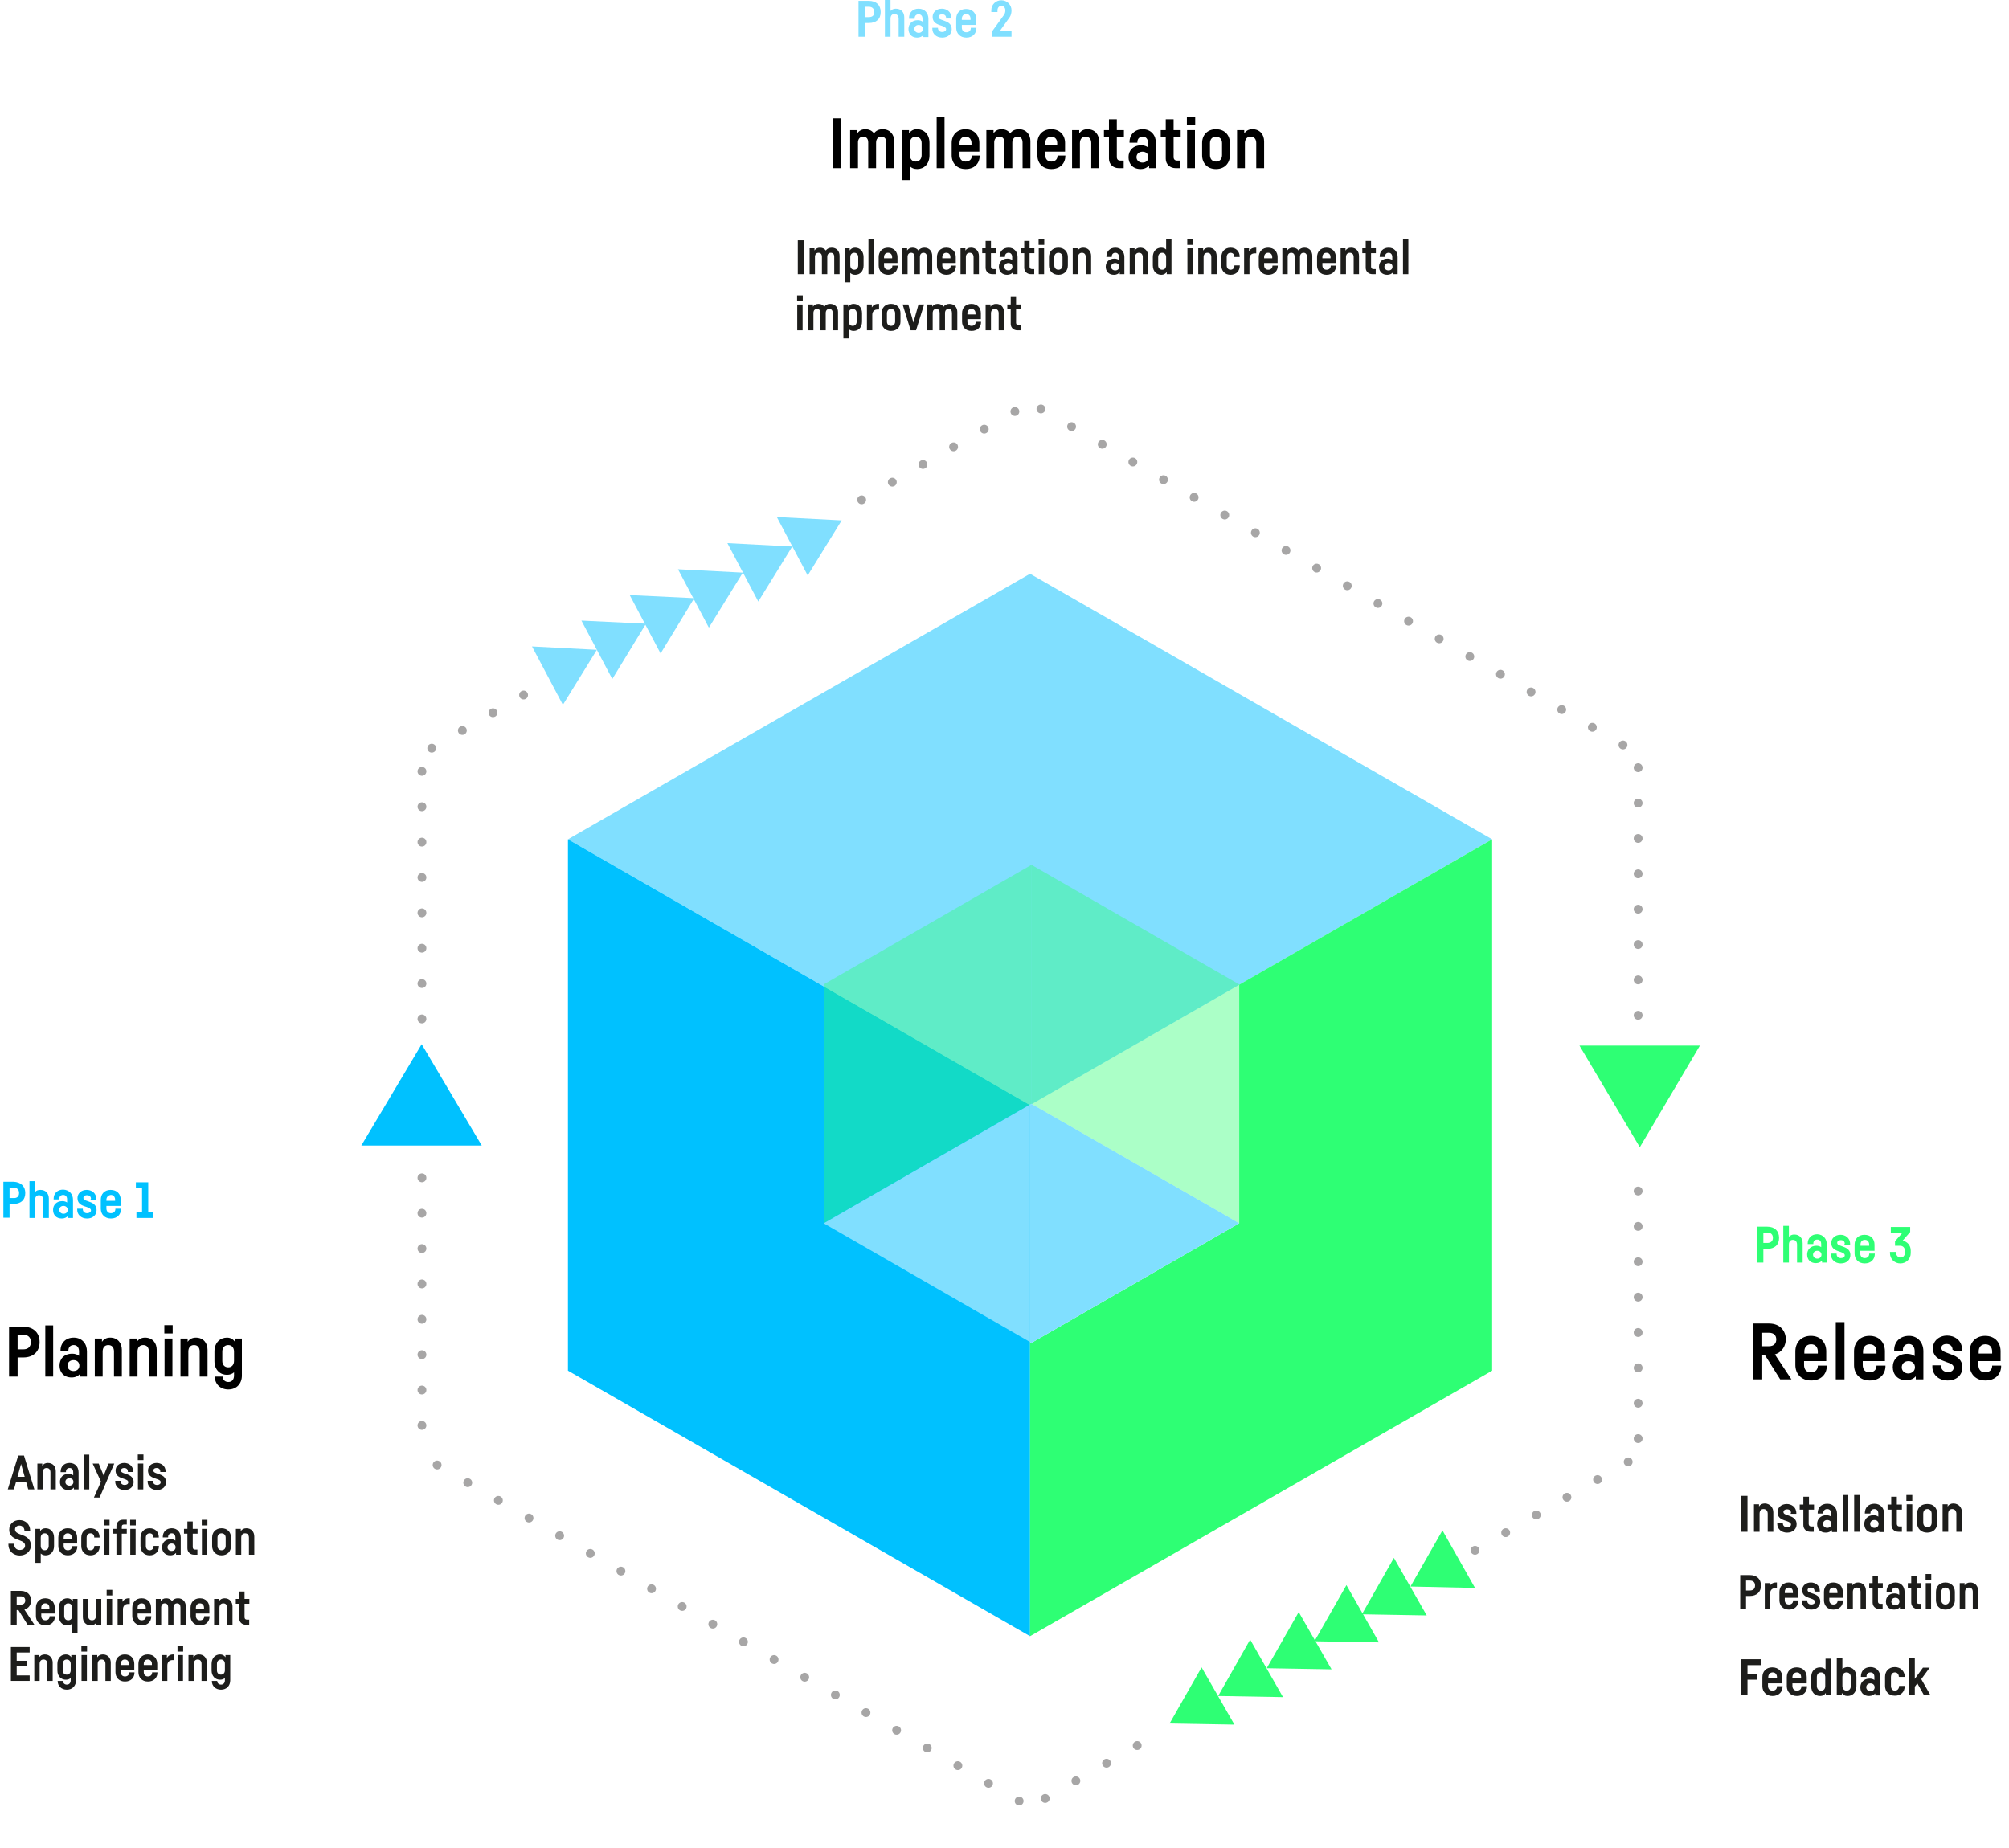 <?xml version="1.0" encoding="UTF-8" standalone="no"?>
<!DOCTYPE svg PUBLIC "-//W3C//DTD SVG 1.1//EN" "http://www.w3.org/Graphics/SVG/1.1/DTD/svg11.dtd">
<!-- Created with Vectornator (http://vectornator.io/) -->
<svg height="100%" stroke-miterlimit="10" style="fill-rule:nonzero;clip-rule:evenodd;stroke-linecap:round;stroke-linejoin:round;" version="1.1" viewBox="0 0 715.6 658.4" width="100%" xml:space="preserve" xmlns="http://www.w3.org/2000/svg" xmlns:vectornator="http://vectornator.io" xmlns:xlink="http://www.w3.org/1999/xlink">
<defs/>
<clipPath id="ArtboardFrame">
<rect height="658.4" width="715.6" x="0" y="0"/>
</clipPath>
<g clip-path="url(#ArtboardFrame)" id="Untitled" vectornator:layerName="Untitled">
<g opacity="1" vectornator:layerName="rect">
<clipPath clip-rule="nonzero" id="ClipPath">
<path d="M148.7 141.9L585.1 141.9L585.1 141.9L585.1 645.5L585.1 645.5L148.7 645.5L148.7 645.5L148.7 141.9L148.7 141.9Z"/>
</clipPath>
<g clip-path="url(#ClipPath)">
<path d="M583.5 361.7L583.5 355.1L583.5 271.7" fill="none" opacity="1" stroke="#a7a6a6" stroke-dasharray="0.0,6.3,0.0,6.3" stroke-linecap="round" stroke-linejoin="round" stroke-width="3.15" vectornator:layerName="polyline"/>
<path d="M583.5 512.5L583.5 416" fill="none" opacity="1" stroke="#a7a6a6" stroke-dasharray="0.0,6.3,0.0,6.3" stroke-linecap="round" stroke-linejoin="round" stroke-width="3.15" vectornator:layerName="line"/>
<path d="M578.1 265.4L369.6 145" fill="none" opacity="1" stroke="#a7a6a6" stroke-dasharray="0.0,6.3,0.0,6.3" stroke-linecap="round" stroke-linejoin="round" stroke-width="3.15" vectornator:layerName="line"/>
<path d="M186.5 247.6L153 267" fill="none" opacity="1" stroke="#a7a6a6" stroke-dasharray="0.0,6.3,0.0,6.3" stroke-linecap="round" stroke-linejoin="round" stroke-width="3.15" vectornator:layerName="line"/>
<path d="M361.5 146.6L304.6 179.4" fill="none" opacity="1" stroke="#a7a6a6" stroke-dasharray="0.0,6.3,0.0,6.3" stroke-linecap="round" stroke-linejoin="round" stroke-width="3.15" vectornator:layerName="line"/>
<path d="M150.3 419.6L150.3 515.6" fill="none" opacity="1" stroke="#a7a6a6" stroke-dasharray="0.0,6.3,0.0,6.3" stroke-linecap="round" stroke-linejoin="round" stroke-width="3.15" vectornator:layerName="line"/>
<path d="M150.3 274.8L150.3 363.2L150.3 366.1" fill="none" opacity="1" stroke="#a7a6a6" stroke-dasharray="0.0,6.3,0.0,6.3" stroke-linecap="round" stroke-linejoin="round" stroke-width="3.15" vectornator:layerName="polyline"/>
<path d="M155.7 521.9L364.2 642.3" fill="none" opacity="1" stroke="#a7a6a6" stroke-dasharray="0.0,6.3,0.0,6.3" stroke-linecap="round" stroke-linejoin="round" stroke-width="3.15" vectornator:layerName="line"/>
<path d="M525.4 552.3L531.5 548.8L580.8 520.3" fill="none" opacity="1" stroke="#a7a6a6" stroke-dasharray="0.0,6.3,0.0,6.3" stroke-linecap="round" stroke-linejoin="round" stroke-width="3.15" vectornator:layerName="polyline"/>
<path d="M372.3 640.7L404.5 622.2L412.2 617.4" fill="none" opacity="1" stroke="#a7a6a6" stroke-dasharray="0.0,6.3,0.0,6.3" stroke-linecap="round" stroke-linejoin="round" stroke-width="3.15" vectornator:layerName="polyline"/>
</g>
</g>
<g opacity="1" vectornator:layerName="g">
<path d="M628.7 482.8L627.7 482.8L627.7 491.4L624.3 491.4L624.3 471.5L627.7 471.5L630.1 471.5C634.3 471.5 636.1 474.4 636.1 477.1C636.1 479.3 634.9 481.7 632.2 482.5L638.1 491.4L634.1 491.4L628.7 482.8ZM627.7 479.6L630.1 479.6C631.8 479.6 632.7 478.6 632.7 477.2C632.7 475.7 631.8 474.8 630.1 474.8L627.7 474.8L627.7 479.6Z" fill="#000000" fill-rule="nonzero" opacity="1" stroke="none" vectornator:layerName="path"/>
<path d="M650.7 486.4L650.7 486.6C650.7 489.6 648.6 491.8 645.1 491.8C641.6 491.8 639.5 489.4 639.5 486.3L639.5 481.4C639.5 478.3 641.6 475.9 645 475.9C648.5 475.9 650.5 478.3 650.5 481.4L650.5 484.9L642.6 484.9L642.6 486.3C642.6 487.8 643.4 488.9 645 488.9C646.6 488.9 647.5 487.9 647.5 486.6L647.5 486.5L650.7 486.5L650.7 486.4ZM642.7 481.5L642.7 482.2L647.5 482.2L647.5 481.5C647.5 480 646.7 478.9 645.1 478.9C643.5 478.9 642.7 480 642.7 481.5Z" fill="#000000" fill-rule="nonzero" opacity="1" stroke="none" vectornator:layerName="path"/>
<path d="M657 471L657 491.4L653.9 491.4L653.9 471L657 471Z" fill="#000000" fill-rule="nonzero" opacity="1" stroke="none" vectornator:layerName="path"/>
<path d="M671.6 486.4L671.6 486.6C671.6 489.6 669.5 491.8 666 491.8C662.5 491.8 660.4 489.4 660.4 486.3L660.4 481.4C660.4 478.3 662.5 475.9 665.9 475.9C669.4 475.9 671.4 478.3 671.4 481.4L671.4 484.9L663.5 484.9L663.5 486.3C663.5 487.8 664.3 488.9 665.9 488.9C667.5 488.9 668.4 487.9 668.4 486.6L668.4 486.5L671.6 486.5L671.6 486.4ZM663.6 481.5L663.6 482.2L668.4 482.2L668.4 481.5C668.4 480 667.6 478.9 666 478.9C664.4 478.9 663.6 480 663.6 481.5Z" fill="#000000" fill-rule="nonzero" opacity="1" stroke="none" vectornator:layerName="path"/>
<path d="M685.1 481.4L685.1 491.4L682.4 491.4L682.4 490.3C681.7 491.1 680.6 491.7 679 491.7C675.9 491.7 674.2 489.6 674.2 487C674.2 484.4 676 482.3 679.3 482.3C680.4 482.3 681.3 482.6 682 483.1L682 481.4C682 479.9 681.3 478.8 679.9 478.8C678.6 478.8 677.8 479.6 677.8 481L677.8 481.3L674.7 481.3L674.7 481C674.7 478 676.8 475.9 680 475.9C683.1 475.9 685.1 478.3 685.1 481.4ZM682.1 487.1C682.1 485.9 681.3 484.9 679.8 484.9C678.3 484.9 677.4 485.9 677.4 487.1C677.4 488.3 678.3 489.3 679.8 489.3C681.3 489.2 682.1 488.2 682.1 487.1Z" fill="#000000" fill-rule="nonzero" opacity="1" stroke="none" vectornator:layerName="path"/>
<path d="M695.5 480.9C695.5 479.7 694.7 478.8 693.4 478.8C692 478.8 691.5 479.5 691.5 480.2C691.5 481.2 692.5 481.6 693.9 482.1L695.2 482.6C697.3 483.3 699 484.6 699 487.1C699 489.8 697 491.8 693.7 491.8C690.5 491.8 688.3 489.6 688.3 487L688.3 486.4L691.4 486.4L691.4 486.6C691.4 488 692.5 488.8 693.8 488.8C695.1 488.8 695.9 488.2 695.9 487.2C695.9 486.2 694.8 485.7 693.5 485.3L692.2 484.8C690 484 688.5 482.9 688.5 480.3C688.5 477.8 690.6 475.8 693.6 475.8C696.1 475.8 698.9 477.4 698.9 480.9L698.9 481.2L695.8 481.2L695.8 480.9L695.5 480.9Z" fill="#000000" fill-rule="nonzero" opacity="1" stroke="none" vectornator:layerName="path"/>
<path d="M712.8 486.4L712.8 486.6C712.8 489.6 710.7 491.8 707.2 491.8C703.7 491.8 701.6 489.4 701.6 486.3L701.6 481.4C701.6 478.3 703.7 475.9 707.1 475.9C710.6 475.9 712.6 478.3 712.6 481.4L712.6 484.9L704.7 484.9L704.7 486.3C704.7 487.8 705.5 488.9 707.1 488.9C708.7 488.9 709.6 487.9 709.6 486.6L709.6 486.5L712.8 486.5L712.8 486.4ZM704.8 481.5L704.8 482.2L709.6 482.2L709.6 481.5C709.6 480 708.8 478.9 707.2 478.9C705.6 478.9 704.8 480 704.8 481.5Z" fill="#000000" fill-rule="nonzero" opacity="1" stroke="none" vectornator:layerName="path"/>
</g>
<g fill="#000000" opacity="1" stroke="none" vectornator:layerName="Text 5">
<path d="M8.272 472.65L6.272 472.65L3.225 472.65L3.225 490.4L6.272 490.4L6.272 483.593L8.272 483.593C11.85 483.593 14.104 481.518 14.104 478.116C14.104 474.725 11.85 472.65 8.272 472.65ZM8.272 480.713L6.272 480.713L6.272 475.516L8.272 475.516C10.051 475.516 10.993 476.473 10.993 478.116C10.993 479.745 10.04 480.713 8.272 480.713Z"/>
<path d="M16.137 472.175L16.137 490.4L18.937 490.4L18.937 472.175L16.137 472.175Z"/>
<path d="M26.255 476.526C23.415 476.526 21.555 478.428 21.555 481.094L21.555 481.345L24.355 481.345L24.355 481.117C24.355 479.918 25.112 479.184 26.255 479.184C27.488 479.184 28.155 480.093 28.155 481.467L28.155 483.001C27.539 482.544 26.738 482.254 25.732 482.254C22.82 482.254 21.2 484.109 21.2 486.49C21.2 488.87 22.732 490.725 25.506 490.725C26.872 490.725 27.857 490.193 28.517 489.44L28.517 490.4L30.965 490.4L30.965 481.431C30.965 478.661 29.204 476.526 26.255 476.526ZM26.171 488.427C24.82 488.427 24.035 487.529 24.035 486.49C24.035 485.45 24.82 484.541 26.171 484.541C27.581 484.541 28.268 485.45 28.268 486.49C28.268 487.529 27.581 488.427 26.171 488.427Z"/>
<path d="M39.251 476.526C37.909 476.526 36.941 477.096 36.318 478.026L36.318 476.851L33.762 476.851L33.762 490.4L36.562 490.4L36.562 481.478C36.562 480.082 37.298 479.184 38.575 479.184C39.93 479.184 40.598 480.096 40.598 481.478L40.598 490.4L43.398 490.4L43.398 480.86C43.398 478.476 41.934 476.526 39.251 476.526Z"/>
<path d="M51.676 476.526C50.334 476.526 49.366 477.096 48.742 478.026L48.742 476.851L46.187 476.851L46.187 490.4L48.987 490.4L48.987 481.478C48.987 480.082 49.723 479.184 50.999 479.184C52.355 479.184 53.023 480.096 53.023 481.478L53.023 490.4L55.823 490.4L55.823 480.86C55.823 478.476 54.359 476.526 51.676 476.526Z"/>
<path d="M61.501 472.092L58.537 472.092L58.537 475.038L61.501 475.038L61.501 472.092ZM61.412 476.85L58.612 476.85L58.612 490.4L61.412 490.4L61.412 476.85Z"/>
<path d="M69.776 476.526C68.434 476.526 67.466 477.096 66.843 478.026L66.843 476.851L64.287 476.851L64.287 490.4L67.087 490.4L67.087 481.478C67.087 480.082 67.823 479.184 69.1 479.184C70.455 479.184 71.123 480.096 71.123 481.478L71.123 490.4L73.923 490.4L73.923 480.86C73.923 478.476 72.459 476.526 69.776 476.526Z"/>
<path d="M83.673 476.851L83.673 478.011C83.055 477.086 82.115 476.526 80.844 476.526C78.433 476.526 76.389 478.302 76.389 481.453L76.389 484.91C76.389 488.038 78.433 489.773 80.844 489.773C81.909 489.773 82.741 489.445 83.359 488.877L83.359 490.023C83.359 491.465 82.623 492.333 81.335 492.333C80.215 492.333 79.337 491.619 79.337 490.448L79.337 490.401L76.537 490.401L76.537 490.512C76.537 493.05 78.475 494.991 81.335 494.991C84.324 494.991 86.159 492.87 86.159 490.073L86.159 476.851L83.673 476.851ZM81.288 487.115C79.951 487.115 79.189 486.131 79.189 484.86L79.189 481.503C79.189 480.182 79.951 479.184 81.288 479.184C82.626 479.184 83.359 480.182 83.359 481.481L83.359 484.818C83.359 486.131 82.626 487.115 81.288 487.115Z"/>
</g>
<path d="M531.5 299L366.9 204.4L202.3 299L366.9 393.7L531.5 299Z" fill="#80dfff" fill-rule="nonzero" opacity="1" stroke="none" vectornator:layerName="polygon"/>
<path d="M366.9 582.9L366.9 393.7L202.3 299L202.3 488.3L366.9 582.9Z" fill="#00c1ff" fill-rule="nonzero" opacity="1" stroke="none" vectornator:layerName="polygon"/>
<path d="M293.4 350.7L293.4 435.8L367.4 393.2L367.4 308.1L293.4 350.7Z" fill="#2eff74" fill-rule="nonzero" opacity="0.4" stroke="none" vectornator:layerName="polygon"/>
<path d="M441.4 350.8L441.4 435.8L441.4 435.8L367.4 478.4L366.9 478.1L366.9 582.9L531.5 488.3L531.5 299L441.4 350.8Z" fill="#2eff74" fill-rule="nonzero" opacity="1" stroke="none" vectornator:layerName="polygon"/>
<path d="M367.5 393.3L367.5 393.3L434.7 431.9L367.5 393.3Z" fill="#2eff74" fill-rule="nonzero" opacity="1" stroke="none" vectornator:layerName="polygon"/>
<path d="M367.5 393.3L367.4 393.2L293.4 435.8L366.9 478.1L366.9 393.7L367.5 393.3Z" fill="#80dfff" fill-rule="nonzero" opacity="1" stroke="none" vectornator:layerName="polygon"/>
<path d="M441.4 435.8L441.4 435.8L441.4 435.8L434.7 431.9L367.5 393.3L366.9 393.7L366.9 478.1L367.4 478.4L441.4 435.8Z" fill="#80dfff" fill-rule="nonzero" opacity="1" stroke="none" vectornator:layerName="polygon"/>
<path d="M441.4 350.7L367.4 308.1L367.4 393.2L367.5 393.3L441.4 350.8L441.4 350.7Z" fill="#2eff74" fill-rule="nonzero" opacity="0.4" stroke="none" vectornator:layerName="polygon"/>
<path d="M441.4 435.8L441.4 350.8L367.5 393.3L434.7 431.9L441.4 435.8Z" fill="#2eff74" fill-rule="nonzero" opacity="0.4" stroke="none" vectornator:layerName="polygon"/>
<path d="M441.4 435.8L441.4 435.8L434.7 431.9L441.4 435.8Z" fill="#2eff74" fill-rule="nonzero" opacity="1" stroke="none" vectornator:layerName="polygon"/>
<g opacity="1" vectornator:layerName="g">
<path d="M622.45 532.9L622.45 545.7L620.25 545.7L620.25 532.9L622.45 532.9Z" fill="#1d1d1b" fill-rule="nonzero" opacity="1" stroke="none" vectornator:layerName="path"/>
<path d="M631.65 538.8L631.65 545.7L629.65 545.7L629.65 539.3C629.65 538.3 629.15 537.6 628.15 537.6C627.25 537.6 626.75 538.2 626.75 539.3L626.75 545.7L624.75 545.7L624.75 535.9L626.55 535.9L626.55 536.7C626.95 536 627.65 535.6 628.65 535.6C630.55 535.7 631.65 537.1 631.65 538.8Z" fill="#1d1d1b" fill-rule="nonzero" opacity="1" stroke="none" vectornator:layerName="path"/>
<path d="M637.95 539C637.95 538.2 637.45 537.7 636.55 537.7C635.65 537.7 635.25 538.2 635.25 538.6C635.25 539.3 635.85 539.5 636.75 539.8L637.55 540.1C638.95 540.6 639.95 541.4 639.95 543C639.95 544.7 638.65 546 636.55 546C634.45 546 633.05 544.6 633.05 542.9L633.05 542.5L635.05 542.5L635.05 542.7C635.05 543.6 635.75 544.1 636.55 544.1C637.35 544.1 637.95 543.7 637.95 543.1C637.95 542.5 637.25 542.2 636.45 541.9L635.55 541.6C634.15 541.1 633.15 540.4 633.15 538.7C633.15 537.1 634.45 535.8 636.45 535.8C638.05 535.8 639.85 536.8 639.85 539.1L639.85 539.3L637.85 539.3L637.85 539L637.95 539Z" fill="#1d1d1b" fill-rule="nonzero" opacity="1" stroke="none" vectornator:layerName="path"/>
<path d="M644.25 537.8L644.25 542.9C644.25 543.5 644.65 543.8 645.15 543.8L646.05 543.8L646.05 545.7L644.85 545.7C643.35 545.7 642.35 544.7 642.35 543.3L642.35 537.8L641.05 537.8L641.05 536L642.35 536L642.35 533.2L644.35 533.2L644.35 536L646.15 536L646.15 537.8L644.25 537.8Z" fill="#1d1d1b" fill-rule="nonzero" opacity="1" stroke="none" vectornator:layerName="path"/>
<path d="M654.35 539.3L654.35 545.8L652.55 545.8L652.55 545.1C652.05 545.6 651.35 546 650.35 546C648.35 546 647.25 544.7 647.25 542.9C647.25 541.2 648.45 539.8 650.55 539.8C651.25 539.8 651.85 540 652.25 540.3L652.25 539.2C652.25 538.2 651.75 537.6 650.85 537.6C650.05 537.6 649.45 538.1 649.45 539L649.45 539.2L647.45 539.2L647.45 539C647.45 537.1 648.75 535.7 650.85 535.7C653.05 535.7 654.35 537.3 654.35 539.3ZM652.35 542.9C652.35 542.2 651.85 541.5 650.85 541.5C649.85 541.5 649.35 542.2 649.35 542.9C649.35 543.6 649.95 544.3 650.85 544.3C651.85 544.3 652.35 543.6 652.35 542.9Z" fill="#1d1d1b" fill-rule="nonzero" opacity="1" stroke="none" vectornator:layerName="path"/>
<path d="M658.35 532.6L658.35 545.7L656.35 545.7L656.35 532.6L658.35 532.6Z" fill="#1d1d1b" fill-rule="nonzero" opacity="1" stroke="none" vectornator:layerName="path"/>
<path d="M662.45 532.6L662.45 545.7L660.45 545.7L660.45 532.6L662.45 532.6Z" fill="#1d1d1b" fill-rule="nonzero" opacity="1" stroke="none" vectornator:layerName="path"/>
<path d="M671.15 539.3L671.15 545.8L669.35 545.8L669.35 545.1C668.85 545.6 668.15 546 667.15 546C665.15 546 664.05 544.7 664.05 542.9C664.05 541.2 665.25 539.8 667.35 539.8C668.05 539.8 668.65 540 669.05 540.3L669.05 539.2C669.05 538.2 668.55 537.6 667.65 537.6C666.85 537.6 666.25 538.1 666.25 539L666.25 539.2L664.25 539.2L664.25 539C664.25 537.1 665.55 535.7 667.65 535.7C669.85 535.7 671.15 537.3 671.15 539.3ZM669.15 542.9C669.15 542.2 668.65 541.5 667.65 541.5C666.65 541.5 666.15 542.2 666.15 542.9C666.15 543.6 666.75 544.3 667.65 544.3C668.65 544.3 669.15 543.6 669.15 542.9Z" fill="#1d1d1b" fill-rule="nonzero" opacity="1" stroke="none" vectornator:layerName="path"/>
<path d="M675.65 537.8L675.65 542.9C675.65 543.5 676.05 543.8 676.55 543.8L677.45 543.8L677.45 545.7L676.25 545.7C674.75 545.7 673.75 544.7 673.75 543.3L673.75 537.8L672.35 537.8L672.35 536L673.65 536L673.65 533.2L675.65 533.2L675.65 536L677.45 536L677.45 537.8L675.65 537.8Z" fill="#1d1d1b" fill-rule="nonzero" opacity="1" stroke="none" vectornator:layerName="path"/>
<path d="M681.15 534.7L679.05 534.7L679.05 532.6L681.15 532.6L681.15 534.7ZM681.15 545.7L679.15 545.7L679.15 535.9L681.15 535.9L681.15 545.7Z" fill="#1d1d1b" fill-rule="nonzero" opacity="1" stroke="none" vectornator:layerName="path"/>
<path d="M690.05 539.3L690.05 542.5C690.05 544.5 688.75 546 686.45 546C684.25 546 682.85 544.5 682.85 542.5L682.85 539.3C682.85 537.3 684.15 535.8 686.45 535.8C688.75 535.7 690.05 537.3 690.05 539.3ZM686.55 537.6C685.55 537.6 685.05 538.3 685.05 539.3L685.05 542.4C685.05 543.3 685.55 544.1 686.55 544.1C687.55 544.1 688.05 543.4 688.05 542.4L688.05 539.3C688.05 538.4 687.55 537.6 686.55 537.6Z" fill="#1d1d1b" fill-rule="nonzero" opacity="1" stroke="none" vectornator:layerName="path"/>
<path d="M698.85 538.8L698.85 545.7L696.85 545.7L696.85 539.3C696.85 538.3 696.35 537.6 695.35 537.6C694.45 537.6 693.95 538.2 693.95 539.3L693.95 545.7L691.95 545.7L691.95 535.9L693.75 535.9L693.75 536.7C694.15 536 694.85 535.6 695.85 535.6C697.75 535.7 698.85 537.1 698.85 538.8Z" fill="#1d1d1b" fill-rule="nonzero" opacity="1" stroke="none" vectornator:layerName="path"/>
</g>
<g opacity="1" vectornator:layerName="g">
<path d="M622.45 593.2L622.45 596.3L625.95 596.3L625.95 598.4L622.45 598.4L622.45 603.9L620.25 603.9L620.25 591.1L627.15 591.1L627.15 593.2C627.15 593.2 622.45 593.2 622.45 593.2Z" fill="#1d1d1b" fill-rule="nonzero" opacity="1" stroke="none" vectornator:layerName="path"/>
<path d="M634.95 600.7L634.95 600.8C634.95 602.7 633.65 604.2 631.35 604.2C629.15 604.2 627.75 602.7 627.75 600.7L627.75 597.5C627.75 595.5 629.05 594 631.25 594C633.55 594 634.85 595.5 634.85 597.5L634.85 599.7L629.75 599.7L629.75 600.6C629.75 601.5 630.25 602.3 631.35 602.3C632.35 602.3 632.95 601.7 632.95 600.8L632.95 600.7L634.95 600.7ZM629.85 597.5L629.85 597.9L632.95 597.9L632.95 597.5C632.95 596.6 632.45 595.8 631.45 595.8C630.35 595.8 629.85 596.6 629.85 597.5Z" fill="#1d1d1b" fill-rule="nonzero" opacity="1" stroke="none" vectornator:layerName="path"/>
<path d="M643.65 600.7L643.65 600.8C643.65 602.7 642.35 604.2 640.05 604.2C637.85 604.2 636.45 602.7 636.45 600.7L636.45 597.5C636.45 595.5 637.75 594 639.95 594C642.25 594 643.55 595.5 643.55 597.5L643.55 599.7L638.45 599.7L638.45 600.6C638.45 601.5 638.95 602.3 640.05 602.3C641.05 602.3 641.65 601.7 641.65 600.8L641.65 600.7L643.65 600.7ZM638.45 597.5L638.45 597.9L641.55 597.9L641.55 597.5C641.55 596.6 641.05 595.8 640.05 595.8C639.05 595.8 638.45 596.6 638.45 597.5Z" fill="#1d1d1b" fill-rule="nonzero" opacity="1" stroke="none" vectornator:layerName="path"/>
<path d="M652.15 590.8L652.15 603.9L650.35 603.9L650.35 603.1C649.95 603.8 649.25 604.2 648.35 604.2C646.55 604.2 645.15 603 645.15 600.7L645.15 597.5C645.15 595.2 646.55 594 648.35 594C649.15 594 649.75 594.3 650.25 594.7L650.25 590.9L652.15 590.9L652.15 590.8ZM650.15 597.5C650.15 596.6 649.65 595.8 648.65 595.8C647.65 595.8 647.15 596.5 647.15 597.5L647.15 600.6C647.15 601.5 647.65 602.3 648.65 602.3C649.65 602.3 650.15 601.6 650.15 600.6L650.15 597.5Z" fill="#1d1d1b" fill-rule="nonzero" opacity="1" stroke="none" vectornator:layerName="path"/>
<path d="M661.25 597.5L661.25 600.7C661.25 603 659.85 604.2 658.05 604.2C657.15 604.2 656.45 603.8 656.05 603.1L656.05 603.9L654.25 603.9L654.25 590.8L656.25 590.8L656.25 594.6C656.65 594.2 657.35 593.9 658.15 593.9C659.85 593.9 661.25 595.2 661.25 597.5ZM659.25 597.5C659.25 596.6 658.75 595.8 657.75 595.8C656.75 595.8 656.25 596.5 656.25 597.5L656.25 600.6C656.25 601.5 656.75 602.3 657.75 602.3C658.75 602.3 659.25 601.6 659.25 600.6L659.25 597.5Z" fill="#1d1d1b" fill-rule="nonzero" opacity="1" stroke="none" vectornator:layerName="path"/>
<path d="M669.75 597.5L669.75 604L667.95 604L667.95 603.3C667.45 603.8 666.75 604.2 665.75 604.2C663.75 604.2 662.65 602.9 662.65 601.1C662.65 599.4 663.85 598 665.95 598C666.65 598 667.25 598.2 667.65 598.5L667.65 597.4C667.65 596.4 667.15 595.8 666.25 595.8C665.45 595.8 664.85 596.3 664.85 597.2L664.85 597.4L662.85 597.4L662.85 597.2C662.85 595.3 664.15 593.9 666.25 593.9C668.45 593.9 669.75 595.5 669.75 597.5ZM667.75 601.1C667.75 600.4 667.25 599.7 666.25 599.7C665.25 599.7 664.75 600.4 664.75 601.1C664.75 601.8 665.35 602.5 666.25 602.5C667.25 602.5 667.75 601.8 667.75 601.1Z" fill="#1d1d1b" fill-rule="nonzero" opacity="1" stroke="none" vectornator:layerName="path"/>
<path d="M676.35 597.3C676.35 596.5 675.85 595.8 674.95 595.8C674.05 595.8 673.55 596.5 673.55 597.5L673.55 600.6C673.55 601.5 674.05 602.3 674.95 602.3C675.85 602.3 676.45 601.6 676.45 600.7L676.45 600.6L678.45 600.6L678.45 600.7C678.45 602.7 677.15 604.1 674.95 604.1C672.75 604.1 671.45 602.6 671.45 600.6L671.45 597.4C671.45 595.4 672.75 593.9 674.95 593.9C677.05 593.9 678.45 595.4 678.45 597.3L678.45 597.4L676.45 597.4L676.45 597.3L676.35 597.3Z" fill="#1d1d1b" fill-rule="nonzero" opacity="1" stroke="none" vectornator:layerName="path"/>
<path d="M682.95 599.7L682.05 600.9L682.05 603.9L680.05 603.9L680.05 590.8L682.05 590.8L682.05 598.1L684.95 594.1L687.35 594.1L684.35 598.2L687.55 603.8L685.25 603.8L682.95 599.7Z" fill="#1d1d1b" fill-rule="nonzero" opacity="1" stroke="none" vectornator:layerName="path"/>
</g>
<path d="M605.5 372.5L562.6 372.5L584.1 408.7L605.5 372.5Z" fill="#2eff74" fill-rule="nonzero" opacity="1" stroke="none" vectornator:layerName="polygon"/>
<path d="M128.7 408.1L171.6 408.1L150.2 372L128.7 408.1Z" fill="#00c1ff" fill-rule="nonzero" opacity="1" stroke="none" vectornator:layerName="polygon"/>
<path d="M189.5 230.3L200.5 251.1L212.6 231.5L189.5 230.3Z" fill="#80dfff" fill-rule="nonzero" opacity="1" stroke="none" vectornator:layerName="polygon"/>
<path d="M207.1 221.1L218.1 241.9L230.1 222.2L207.1 221.1Z" fill="#80dfff" fill-rule="nonzero" opacity="1" stroke="none" vectornator:layerName="polygon"/>
<path d="M224.3 212L235.3 232.8L247.3 213.1L224.3 212Z" fill="#80dfff" fill-rule="nonzero" opacity="1" stroke="none" vectornator:layerName="polygon"/>
<path d="M241.5 202.8L252.5 223.6L264.6 204L241.5 202.8Z" fill="#80dfff" fill-rule="nonzero" opacity="1" stroke="none" vectornator:layerName="polygon"/>
<path d="M259.1 193.5L270.1 214.3L282.2 194.7L259.1 193.5Z" fill="#80dfff" fill-rule="nonzero" opacity="1" stroke="none" vectornator:layerName="polygon"/>
<path d="M276.7 184.2L287.7 205L299.8 185.4L276.7 184.2Z" fill="#80dfff" fill-rule="nonzero" opacity="1" stroke="none" vectornator:layerName="polygon"/>
<path d="M525.4 565.7L513.8 545.2L502.4 565.2L525.4 565.7Z" fill="#2eff74" fill-rule="nonzero" opacity="1" stroke="none" vectornator:layerName="polygon"/>
<path d="M508.2 575.5L496.5 555L485.1 575.1L508.2 575.5Z" fill="#2eff74" fill-rule="nonzero" opacity="1" stroke="none" vectornator:layerName="polygon"/>
<path d="M491.2 585.1L479.6 564.7L468.2 584.7L491.2 585.1Z" fill="#2eff74" fill-rule="nonzero" opacity="1" stroke="none" vectornator:layerName="polygon"/>
<path d="M474.3 594.7L462.6 574.3L451.2 594.3L474.3 594.7Z" fill="#2eff74" fill-rule="nonzero" opacity="1" stroke="none" vectornator:layerName="polygon"/>
<path d="M457 604.6L445.3 584.1L433.9 604.2L457 604.6Z" fill="#2eff74" fill-rule="nonzero" opacity="1" stroke="none" vectornator:layerName="polygon"/>
<path d="M439.7 614.4L428 594L416.6 614L439.7 614.4Z" fill="#2eff74" fill-rule="nonzero" opacity="1" stroke="none" vectornator:layerName="polygon"/>
<g opacity="1" vectornator:layerName="g">
<path d="M9 425C9 427.5 7.4 428.9 4.8 428.9L3.4 428.9L3.4 433.8L1.2 433.8L1.2 421L3.4 421L4.8 421C7.4 421.1 9 422.6 9 425ZM6.8 425C6.8 423.8 6.1 423.1 4.8 423.1L3.4 423.1L3.4 426.8L4.8 426.8C6.1 426.9 6.8 426.2 6.8 425Z" fill="#00c1ff" fill-rule="nonzero" opacity="1" stroke="none" vectornator:layerName="path"/>
<path d="M14.4 423.9C16.4 423.9 17.4 425.3 17.4 427L17.4 433.9L15.4 433.9L15.4 427.5C15.4 426.5 14.9 425.8 13.9 425.8C13 425.8 12.5 426.4 12.5 427.5L12.5 433.9L10.5 433.9L10.5 420.8L12.5 420.8L12.5 424.7C12.9 424.1 13.6 423.9 14.4 423.9L14.4 423.9Z" fill="#00c1ff" fill-rule="nonzero" opacity="1" stroke="none" vectornator:layerName="path"/>
<path d="M26 427.4L26 433.9L24.2 433.9L24.2 433.2C23.7 433.7 23 434.1 22 434.1C20 434.1 18.9 432.8 18.9 431C18.9 429.3 20.1 427.9 22.2 427.9C22.9 427.9 23.5 428.1 23.9 428.4L23.9 427.3C23.9 426.3 23.4 425.7 22.5 425.7C21.7 425.7 21.1 426.2 21.1 427.1L21.1 427.3L19.1 427.3L19.1 427.1C19.1 425.2 20.4 423.8 22.5 423.8C24.7 423.9 26 425.4 26 427.4ZM24.1 431C24.1 430.3 23.6 429.6 22.6 429.6C21.6 429.6 21.1 430.3 21.1 431C21.1 431.7 21.7 432.4 22.6 432.4C23.6 432.4 24.1 431.8 24.1 431Z" fill="#00c1ff" fill-rule="nonzero" opacity="1" stroke="none" vectornator:layerName="path"/>
<path d="M32.4 427.1C32.4 426.3 31.9 425.8 31 425.8C30.1 425.8 29.7 426.3 29.7 426.7C29.7 427.4 30.3 427.6 31.2 427.9L32 428.2C33.4 428.7 34.4 429.5 34.4 431.1C34.4 432.8 33.1 434.1 31 434.1C28.9 434.1 27.5 432.7 27.5 431L27.5 430.6L29.5 430.6L29.5 430.8C29.5 431.7 30.2 432.2 31 432.2C31.8 432.2 32.4 431.8 32.4 431.2C32.4 430.6 31.7 430.3 30.9 430L30 429.7C28.6 429.2 27.6 428.5 27.6 426.8C27.6 425.2 28.9 423.9 30.9 423.9C32.5 423.9 34.3 424.9 34.3 427.2L34.3 427.4L32.3 427.4L32.3 427.1L32.4 427.1Z" fill="#00c1ff" fill-rule="nonzero" opacity="1" stroke="none" vectornator:layerName="path"/>
<path d="M43.1 430.6L43.1 430.7C43.1 432.6 41.8 434.1 39.5 434.1C37.3 434.1 35.9 432.6 35.9 430.6L35.9 427.4C35.9 425.4 37.2 423.9 39.4 423.9C41.7 423.9 43 425.4 43 427.4L43 429.6L37.9 429.6L37.9 430.5C37.9 431.4 38.4 432.2 39.5 432.2C40.5 432.2 41.1 431.6 41.1 430.7L41.1 430.6C41.1 430.6 43.1 430.6 43.1 430.6ZM37.9 427.4L37.9 427.8L41 427.8L41 427.4C41 426.5 40.5 425.7 39.5 425.7C38.5 425.8 37.9 426.5 37.9 427.4Z" fill="#00c1ff" fill-rule="nonzero" opacity="1" stroke="none" vectornator:layerName="path"/>
<path d="M54.6 433.9L48.6 433.9L48.6 431.9L50.6 431.9L50.6 423.2L48.4 423.2L48.4 421.2L52.8 421.2L52.8 431.9L54.6 431.9C54.6 431.9 54.6 433.9 54.6 433.9Z" fill="#00c1ff" fill-rule="nonzero" opacity="1" stroke="none" vectornator:layerName="path"/>
</g>
<g opacity="1" vectornator:layerName="g">
<path d="M313.7 4.3C313.7 6.8 312.1 8.2 309.5 8.2L308 8.2L308 13.1L305.8 13.1L305.8 0.3L308 0.3L309.4 0.3C312.1 0.3 313.7 1.8 313.7 4.3ZM311.4 4.3C311.4 3.1 310.7 2.4 309.4 2.4L308 2.4L308 6.1L309.4 6.1C310.8 6.1 311.4 5.5 311.4 4.3Z" fill="#80dfff" fill-rule="nonzero" opacity="1" stroke="none" vectornator:layerName="path"/>
<path d="M319.1 3.1C321.1 3.1 322.1 4.5 322.1 6.2L322.1 13.1L320.1 13.1L320.1 6.7C320.1 5.7 319.6 5 318.6 5C317.7 5 317.2 5.6 317.2 6.7L317.2 13.1L315.2 13.1L315.2 0L317.2 0L317.2 3.9C317.6 3.4 318.3 3.1 319.1 3.1L319.1 3.1Z" fill="#80dfff" fill-rule="nonzero" opacity="1" stroke="none" vectornator:layerName="path"/>
<path d="M330.7 6.7L330.7 13.2L328.9 13.2L328.9 12.5C328.4 13 327.7 13.4 326.7 13.4C324.7 13.4 323.6 12.1 323.6 10.3C323.6 8.6 324.8 7.2 326.9 7.2C327.6 7.2 328.2 7.4 328.6 7.7L328.6 6.7C328.6 5.7 328.1 5.1 327.2 5.1C326.4 5.1 325.8 5.6 325.8 6.5L325.8 6.7L323.8 6.7L323.8 6.4C323.8 4.5 325.1 3.1 327.2 3.1C329.4 3.1 330.7 4.7 330.7 6.7ZM328.7 10.3C328.7 9.6 328.2 8.9 327.2 8.9C326.2 8.9 325.7 9.6 325.7 10.3C325.7 11 326.3 11.7 327.2 11.7C328.2 11.7 328.7 11.1 328.7 10.3Z" fill="#80dfff" fill-rule="nonzero" opacity="1" stroke="none" vectornator:layerName="path"/>
<path d="M337 6.4C337 5.6 336.5 5.1 335.6 5.1C334.7 5.1 334.3 5.6 334.3 6C334.3 6.7 334.9 6.9 335.8 7.2L336.6 7.5C338 8 339 8.8 339 10.4C339 12.1 337.7 13.4 335.6 13.4C333.5 13.4 332.1 12 332.1 10.3L332.1 9.9L334.1 9.9L334.1 10C334.1 10.9 334.8 11.4 335.6 11.4C336.4 11.4 337 11 337 10.4C337 9.8 336.3 9.5 335.5 9.2L334.6 8.9C333.2 8.4 332.2 7.7 332.2 6C332.2 4.4 333.5 3.1 335.5 3.1C337.1 3.1 338.9 4.1 338.9 6.4L338.9 6.6L336.9 6.6L336.9 6.4L337 6.4Z" fill="#80dfff" fill-rule="nonzero" opacity="1" stroke="none" vectornator:layerName="path"/>
<path d="M347.8 9.9L347.8 10C347.8 11.9 346.5 13.4 344.2 13.4C342 13.4 340.6 11.9 340.6 9.9L340.6 6.7C340.6 4.7 341.9 3.2 344.1 3.2C346.4 3.2 347.7 4.7 347.7 6.7L347.7 8.9L342.6 8.9L342.6 9.8C342.6 10.7 343.1 11.5 344.2 11.5C345.2 11.5 345.8 10.9 345.8 10L345.8 9.9L347.8 9.9ZM342.6 6.7L342.6 7.1L345.7 7.1L345.7 6.7C345.7 5.8 345.2 5 344.2 5C343.1 5 342.6 5.8 342.6 6.7Z" fill="#80dfff" fill-rule="nonzero" opacity="1" stroke="none" vectornator:layerName="path"/>
<path d="M360.3 11.1L360.3 13.1L353.3 13.1L353.3 11.3L357.7 5.2C358 4.7 358.1 4.2 358.1 3.7C358.1 2.7 357.5 2.1 356.7 2.1C355.9 2.1 355.3 2.7 355.3 3.7L355.3 4.3L353.1 4.3L353.1 3.7C353.1 1.6 354.7 0.1 356.7 0.1C358.7 0.1 360.3 1.7 360.3 3.7C360.3 4.5 360.1 5.5 359.6 6.2L356.1 11.1C356.1 11.1 360.3 11.1 360.3 11.1Z" fill="#80dfff" fill-rule="nonzero" opacity="1" stroke="none" vectornator:layerName="path"/>
</g>
<g opacity="1" vectornator:layerName="g">
<path d="M633.7 441C633.7 443.5 632.1 444.9 629.5 444.9L628.1 444.9L628.1 449.8L625.9 449.8L625.9 437L628.1 437L629.5 437C632.1 437 633.7 438.5 633.7 441ZM631.5 441C631.5 439.8 630.8 439.1 629.5 439.1L628.1 439.1L628.1 442.8L629.5 442.8C630.8 442.8 631.5 442.1 631.5 441Z" fill="#2eff74" fill-rule="nonzero" opacity="1" stroke="none" vectornator:layerName="path"/>
<path d="M639.1 439.8C641.1 439.8 642.1 441.2 642.1 442.9L642.1 449.8L640.1 449.8L640.1 443.4C640.1 442.4 639.6 441.7 638.6 441.7C637.7 441.7 637.2 442.3 637.2 443.4L637.2 449.8L635.2 449.8L635.2 436.7L637.2 436.7L637.2 440.6C637.7 440.1 638.3 439.8 639.1 439.8L639.1 439.8Z" fill="#2eff74" fill-rule="nonzero" opacity="1" stroke="none" vectornator:layerName="path"/>
<path d="M650.7 443.3L650.7 449.8L649 449.8L649 449.1C648.5 449.6 647.8 450 646.8 450C644.8 450 643.7 448.7 643.7 446.9C643.7 445.2 644.9 443.8 647 443.8C647.7 443.8 648.3 444 648.7 444.3L648.7 443.2C648.7 442.2 648.2 441.6 647.3 441.6C646.5 441.6 645.9 442.1 645.9 443L645.9 443.2L643.9 443.2L643.9 443C643.9 441.1 645.2 439.7 647.3 439.7C649.5 439.8 650.7 441.4 650.7 443.3ZM648.8 447C648.8 446.3 648.3 445.6 647.3 445.6C646.3 445.6 645.8 446.3 645.8 447C645.8 447.7 646.4 448.4 647.3 448.4C648.3 448.4 648.8 447.7 648.8 447Z" fill="#2eff74" fill-rule="nonzero" opacity="1" stroke="none" vectornator:layerName="path"/>
<path d="M657.1 443.1C657.1 442.3 656.6 441.8 655.7 441.8C654.8 441.8 654.4 442.3 654.4 442.7C654.4 443.4 655 443.6 655.9 443.9L656.7 444.2C658.1 444.7 659.1 445.5 659.1 447.1C659.1 448.8 657.8 450.1 655.7 450.1C653.6 450.1 652.2 448.7 652.2 447L652.2 446.6L654.2 446.6L654.2 446.8C654.2 447.7 654.9 448.2 655.7 448.2C656.5 448.2 657.1 447.8 657.1 447.2C657.1 446.6 656.4 446.3 655.6 446L654.7 445.7C653.3 445.2 652.3 444.5 652.3 442.8C652.3 441.2 653.6 439.9 655.6 439.9C657.2 439.9 659 440.9 659 443.2L659 443.4L657 443.4L657 443.1L657.1 443.1Z" fill="#2eff74" fill-rule="nonzero" opacity="1" stroke="none" vectornator:layerName="path"/>
<path d="M667.8 446.6L667.8 446.7C667.8 448.6 666.5 450.1 664.2 450.1C662 450.1 660.6 448.6 660.6 446.6L660.6 443.4C660.6 441.4 661.9 439.9 664.1 439.9C666.4 439.9 667.7 441.4 667.7 443.4L667.7 445.6L662.6 445.6L662.6 446.5C662.6 447.4 663.1 448.2 664.2 448.2C665.2 448.2 665.8 447.6 665.8 446.7L665.8 446.6C665.8 446.6 667.8 446.6 667.8 446.6ZM662.7 443.4L662.7 443.8L665.8 443.8L665.8 443.4C665.8 442.5 665.3 441.7 664.3 441.7C663.2 441.7 662.7 442.4 662.7 443.4Z" fill="#2eff74" fill-rule="nonzero" opacity="1" stroke="none" vectornator:layerName="path"/>
<path d="M680.6 445.5L680.6 446.4C680.6 448.5 679 450.1 676.9 450.1C674.8 450.1 673.2 448.5 673.2 446.4L673.2 446L675.4 446L675.4 446.4C675.4 447.3 676.1 448 677 448C677.9 448 678.5 447.3 678.5 446.4L678.5 445.5C678.5 444.5 677.8 443.8 676.8 443.8L675 443.8L675 442.2L677.7 439.1L673.5 439.1L673.5 437.1L680.4 437.1L680.4 438.9L677.7 442C679.4 442.3 680.6 443.7 680.6 445.5Z" fill="#2eff74" fill-rule="nonzero" opacity="1" stroke="none" vectornator:layerName="path"/>
</g>
<g fill="#1d1d1b" opacity="1" stroke="none" vectornator:layerName="Text 1">
<path d="M623.291 561.13L621.931 561.13L619.859 561.13L619.859 573.2L621.931 573.2L621.931 568.571L623.291 568.571C625.724 568.571 627.257 567.16 627.257 564.847C627.257 562.541 625.724 561.13 623.291 561.13ZM623.291 566.613L621.931 566.613L621.931 563.079L623.291 563.079C624.501 563.079 625.142 563.73 625.142 564.847C625.142 565.955 624.493 566.613 623.291 566.613Z"/>
<path d="M632.61 563.765C631.543 563.765 630.797 564.25 630.343 565.033L630.343 563.986L628.605 563.986L628.605 573.2L630.509 573.2L630.509 567.711C630.509 566.467 631.255 565.779 632.359 565.779L632.927 565.779L632.927 563.765L632.61 563.765Z"/>
<path d="M638.701 570.152L638.701 570.222C638.701 571.012 638.157 571.613 637.206 571.613C636.246 571.613 635.73 570.946 635.73 570.055L635.73 569.21L640.528 569.21L640.528 567.101C640.528 565.218 639.289 563.765 637.163 563.765C635.072 563.765 633.826 565.218 633.826 567.097L633.826 570.089C633.826 571.98 635.089 573.421 637.206 573.421C639.333 573.421 640.596 572.046 640.596 570.248L640.596 570.152L638.701 570.152ZM637.163 565.573C638.123 565.573 638.624 566.252 638.624 567.135L638.624 567.536L635.73 567.536L635.73 567.131C635.73 566.252 636.229 565.573 637.163 565.573Z"/>
<path d="M646.319 567.001L648.223 567.001L648.223 566.838C648.223 564.728 646.549 563.765 645.028 563.765C643.196 563.765 641.933 564.931 641.942 566.47C641.95 568.062 642.886 568.719 644.21 569.187L645.026 569.472C645.817 569.743 646.465 570.013 646.465 570.624C646.465 571.244 645.945 571.613 645.16 571.613C644.364 571.613 643.722 571.148 643.722 570.282L643.722 570.131L641.818 570.131L641.818 570.48C641.818 572.101 643.155 573.421 645.122 573.421C647.13 573.421 648.369 572.195 648.369 570.571C648.369 569.036 647.369 568.297 646.083 567.845L645.299 567.572C644.431 567.274 643.846 567.058 643.846 566.438C643.846 566.027 644.185 565.573 645.028 565.573C645.86 565.573 646.319 566.087 646.319 566.821L646.319 567.001Z"/>
<path d="M654.562 570.152L654.562 570.222C654.562 571.012 654.018 571.613 653.067 571.613C652.107 571.613 651.591 570.946 651.591 570.055L651.591 569.21L656.389 569.21L656.389 567.101C656.389 565.218 655.15 563.765 653.024 563.765C650.933 563.765 649.687 565.218 649.687 567.097L649.687 570.089C649.687 571.98 650.95 573.421 653.067 573.421C655.194 573.421 656.457 572.046 656.457 570.248L656.457 570.152L654.562 570.152ZM653.024 565.573C653.984 565.573 654.485 566.252 654.485 567.135L654.485 567.536L651.591 567.536L651.591 567.131C651.591 566.252 652.09 565.573 653.024 565.573Z"/>
<path d="M661.816 563.765C660.903 563.765 660.245 564.153 659.821 564.786L659.821 563.986L658.083 563.986L658.083 573.2L659.987 573.2L659.987 567.133C659.987 566.184 660.488 565.573 661.356 565.573C662.277 565.573 662.732 566.193 662.732 567.133L662.732 573.2L664.636 573.2L664.636 566.713C664.636 565.091 663.64 563.765 661.816 563.765Z"/>
<path d="M670.641 565.707L670.641 563.986L668.926 563.986L668.926 561.351L667.022 561.351L667.022 563.986L665.807 563.986L665.807 565.707L667.022 565.707L667.022 570.922C667.022 572.244 668.032 573.2 669.416 573.2L670.588 573.2L670.588 571.374L669.765 571.374C669.276 571.374 668.926 571.091 668.926 570.521L668.926 565.707L670.641 565.707Z"/>
<path d="M675.198 563.765C673.266 563.765 672.002 565.059 672.002 566.872L672.002 567.042L673.906 567.042L673.906 566.887C673.906 566.072 674.42 565.573 675.198 565.573C676.036 565.573 676.489 566.191 676.489 567.125L676.489 568.168C676.07 567.858 675.526 567.661 674.842 567.661C672.862 567.661 671.76 568.922 671.76 570.541C671.76 572.159 672.802 573.421 674.688 573.421C675.617 573.421 676.287 573.059 676.736 572.547L676.736 573.2L678.4 573.2L678.4 567.101C678.4 565.218 677.203 563.765 675.198 563.765ZM675.14 571.859C674.222 571.859 673.688 571.248 673.688 570.541C673.688 569.834 674.222 569.216 675.14 569.216C676.099 569.216 676.566 569.834 676.566 570.541C676.566 571.248 676.099 571.859 675.14 571.859Z"/>
<path d="M684.394 565.707L684.394 563.986L682.679 563.986L682.679 561.351L680.775 561.351L680.775 563.986L679.56 563.986L679.56 565.707L680.775 565.707L680.775 570.922C680.775 572.244 681.785 573.2 683.169 573.2L684.341 573.2L684.341 571.374L683.518 571.374C683.029 571.374 682.679 571.091 682.679 570.521L682.679 565.707L684.394 565.707Z"/>
<path d="M687.91 560.751L685.895 560.751L685.895 562.754L687.91 562.754L687.91 560.751ZM687.85 563.986L685.946 563.986L685.946 573.2L687.85 573.2L687.85 563.986Z"/>
<path d="M692.951 563.765C690.833 563.765 689.586 565.218 689.586 567.097L689.586 570.089C689.586 571.969 690.833 573.421 692.951 573.421C695.069 573.421 696.316 571.969 696.316 570.089L696.316 567.097C696.316 565.218 695.069 563.765 692.951 563.765ZM694.412 567.131L694.412 570.055C694.412 570.935 693.894 571.613 692.951 571.613C692.008 571.613 691.49 570.935 691.49 570.055L691.49 567.131C691.49 566.252 692.008 565.573 692.951 565.573C693.894 565.573 694.412 566.252 694.412 567.131Z"/>
<path d="M701.783 563.765C700.87 563.765 700.212 564.153 699.788 564.786L699.788 563.986L698.05 563.986L698.05 573.2L699.954 573.2L699.954 567.133C699.954 566.184 700.455 565.573 701.323 565.573C702.244 565.573 702.699 566.193 702.699 567.133L702.699 573.2L704.603 573.2L704.603 566.713C704.603 565.091 703.607 563.765 701.783 563.765Z"/>
</g>
<g fill="#1d1d1b" opacity="1" stroke="none" vectornator:layerName="Text 2">
<path d="M8.705 545.575L10.741 545.575L10.741 545.222C10.741 543.09 9.108 541.533 6.944 541.533C4.801 541.533 3.279 542.954 3.279 544.955C3.279 546.702 4.227 547.687 6.077 548.412L7.182 548.834C8.113 549.193 8.931 549.634 8.931 550.636C8.931 551.646 8.079 552.188 7.022 552.188C5.888 552.188 5.071 551.397 5.071 550.202L5.071 549.96L2.999 549.96L2.999 550.219C2.999 552.777 4.948 554.147 7.022 554.147C9.035 554.147 11.003 552.868 11.003 550.54C11.003 548.638 9.822 547.596 8.105 546.942L7.004 546.532C6.042 546.171 5.35 545.714 5.35 544.84C5.35 543.96 6.113 543.492 6.944 543.492C7.839 543.492 8.705 544.136 8.705 545.324L8.705 545.575Z"/>
<path d="M16.222 544.44C15.359 544.44 14.719 544.819 14.299 545.446L14.299 544.661L12.608 544.661L12.608 556.776L14.512 556.776L14.512 553.432C14.934 553.852 15.514 554.096 16.269 554.096C17.891 554.096 19.252 552.917 19.252 550.764L19.252 547.772C19.252 545.619 17.891 544.44 16.222 544.44ZM17.348 550.73C17.348 551.61 16.83 552.288 15.92 552.288C15.011 552.288 14.512 551.61 14.512 550.727L14.512 547.81C14.512 546.917 15.011 546.248 15.92 546.248C16.83 546.248 17.348 546.926 17.348 547.806L17.348 550.73Z"/>
<path d="M25.645 550.827L25.645 550.897C25.645 551.687 25.101 552.288 24.15 552.288C23.19 552.288 22.674 551.621 22.674 550.73L22.674 549.885L27.472 549.885L27.472 547.776C27.472 545.893 26.233 544.44 24.107 544.44C22.016 544.44 20.77 545.893 20.77 547.772L20.77 550.764C20.77 552.655 22.033 554.096 24.15 554.096C26.277 554.096 27.54 552.721 27.54 550.923L27.54 550.827L25.645 550.827ZM24.107 546.248C25.067 546.248 25.568 546.927 25.568 547.81L25.568 548.211L22.674 548.211L22.674 547.806C22.674 546.927 23.173 546.248 24.107 546.248Z"/>
<path d="M33.564 547.745L35.468 547.745L35.468 547.609C35.468 545.817 34.237 544.44 32.208 544.44C30.167 544.44 28.947 545.893 28.947 547.772L28.947 550.764C28.947 552.655 30.164 554.096 32.208 554.096C34.268 554.096 35.511 552.693 35.511 550.848L35.511 550.738L33.607 550.738L33.607 550.822C33.607 551.659 33.096 552.288 32.208 552.288C31.33 552.288 30.851 551.621 30.851 550.73L30.851 547.806C30.851 546.927 31.333 546.248 32.208 546.248C33.074 546.248 33.564 546.851 33.564 547.643L33.564 547.745Z"/>
<path d="M39.018 541.426L37.003 541.426L37.003 543.429L39.018 543.429L39.018 541.426ZM38.958 544.661L37.054 544.661L37.054 553.875L38.958 553.875L38.958 544.661Z"/>
<path d="M44.151 543.116L45.157 543.116L45.157 541.395L43.804 541.395C42.45 541.395 41.472 542.328 41.472 543.618L41.472 544.661L40.289 544.661L40.289 546.382L41.472 546.382L41.472 553.875L43.376 553.875L43.376 546.382L45.157 546.382L45.157 544.661L43.376 544.661L43.376 543.89C43.376 543.311 43.693 543.116 44.151 543.116Z"/>
<path d="M48.368 541.426L46.353 541.426L46.353 543.429L48.368 543.429L48.368 541.426ZM48.308 544.661L46.404 544.661L46.404 553.875L48.308 553.875L48.308 544.661Z"/>
<path d="M54.661 547.745L56.565 547.745L56.565 547.609C56.565 545.817 55.334 544.44 53.305 544.44C51.264 544.44 50.044 545.893 50.044 547.772L50.044 550.764C50.044 552.655 51.261 554.096 53.305 554.096C55.365 554.096 56.608 552.693 56.608 550.848L56.608 550.738L54.704 550.738L54.704 550.822C54.704 551.659 54.193 552.288 53.305 552.288C52.427 552.288 51.948 551.621 51.948 550.73L51.948 547.806C51.948 546.927 52.43 546.248 53.305 546.248C54.171 546.248 54.661 546.851 54.661 547.643L54.661 547.745Z"/>
<path d="M61.173 544.44C59.241 544.44 57.977 545.734 57.977 547.547L57.977 547.717L59.881 547.717L59.881 547.562C59.881 546.747 60.395 546.248 61.173 546.248C62.011 546.248 62.464 546.866 62.464 547.8L62.464 548.843C62.045 548.533 61.501 548.336 60.817 548.336C58.837 548.336 57.735 549.597 57.735 551.216C57.735 552.834 58.777 554.096 60.663 554.096C61.592 554.096 62.262 553.734 62.711 553.222L62.711 553.875L64.375 553.875L64.375 547.776C64.375 545.893 63.178 544.44 61.173 544.44ZM61.115 552.534C60.197 552.534 59.663 551.923 59.663 551.216C59.663 550.509 60.197 549.891 61.115 549.891C62.074 549.891 62.541 550.509 62.541 551.216C62.541 551.923 62.074 552.534 61.115 552.534Z"/>
<path d="M70.369 546.382L70.369 544.661L68.654 544.661L68.654 542.026L66.75 542.026L66.75 544.661L65.535 544.661L65.535 546.382L66.75 546.382L66.75 551.597C66.75 552.919 67.76 553.875 69.144 553.875L70.316 553.875L70.316 552.049L69.493 552.049C69.004 552.049 68.654 551.766 68.654 551.196L68.654 546.382L70.369 546.382Z"/>
<path d="M73.885 541.426L71.87 541.426L71.87 543.429L73.885 543.429L73.885 541.426ZM73.825 544.661L71.921 544.661L71.921 553.875L73.825 553.875L73.825 544.661Z"/>
<path d="M78.926 544.44C76.808 544.44 75.561 545.893 75.561 547.772L75.561 550.764C75.561 552.644 76.808 554.096 78.926 554.096C81.044 554.096 82.291 552.644 82.291 550.764L82.291 547.772C82.291 545.893 81.044 544.44 78.926 544.44ZM80.387 547.806L80.387 550.73C80.387 551.61 79.869 552.288 78.926 552.288C77.983 552.288 77.465 551.61 77.465 550.73L77.465 547.806C77.465 546.927 77.983 546.248 78.926 546.248C79.869 546.248 80.387 546.927 80.387 547.806Z"/>
<path d="M87.758 544.44C86.845 544.44 86.187 544.828 85.763 545.461L85.763 544.661L84.025 544.661L84.025 553.875L85.929 553.875L85.929 547.808C85.929 546.859 86.43 546.248 87.298 546.248C88.219 546.248 88.674 546.868 88.674 547.808L88.674 553.875L90.578 553.875L90.578 547.388C90.578 545.766 89.582 544.44 87.758 544.44Z"/>
</g>
<g fill="#1d1d1b" opacity="1" stroke="none" vectornator:layerName="Text 4">
<path d="M9.826 578.825L12.253 578.825L8.696 573.418C10.359 572.94 11.08 571.521 11.08 570.166C11.08 568.513 9.996 566.755 7.418 566.755L5.945 566.755L3.873 566.755L3.873 578.825L5.945 578.825L5.945 573.586L6.557 573.586L9.826 578.825ZM5.945 568.695L7.418 568.695C8.434 568.695 8.993 569.274 8.993 570.166C8.993 571.068 8.426 571.645 7.418 571.645L5.945 571.645L5.945 568.695Z"/>
<path d="M17.666 575.777L17.666 575.847C17.666 576.637 17.122 577.238 16.171 577.238C15.211 577.238 14.695 576.571 14.695 575.68L14.695 574.835L19.493 574.835L19.493 572.726C19.493 570.843 18.254 569.39 16.128 569.39C14.037 569.39 12.791 570.843 12.791 572.722L12.791 575.714C12.791 577.605 14.054 579.046 16.171 579.046C18.298 579.046 19.561 577.671 19.561 575.873L19.561 575.777L17.666 575.777ZM16.128 571.198C17.088 571.198 17.589 571.877 17.589 572.76L17.589 573.161L14.695 573.161L14.695 572.756C14.695 571.877 15.194 571.198 16.128 571.198Z"/>
<path d="M25.921 569.611L25.921 570.396C25.5 569.769 24.861 569.39 23.997 569.39C22.329 569.39 20.968 570.569 20.968 572.722L20.968 575.714C20.968 577.867 22.329 579.046 23.95 579.046C24.706 579.046 25.285 578.802 25.707 578.382L25.707 581.726L27.611 581.726L27.611 569.611L25.921 569.611ZM24.299 577.238C23.39 577.238 22.872 576.56 22.872 575.68L22.872 572.756C22.872 571.876 23.39 571.198 24.299 571.198C25.208 571.198 25.707 571.867 25.707 572.76L25.707 575.677C25.707 576.56 25.208 577.238 24.299 577.238Z"/>
<path d="M34.167 569.611L34.167 575.688L34.157 575.688C34.157 576.637 33.658 577.238 32.798 577.238C31.86 577.238 31.412 576.628 31.412 575.688L31.412 569.611L29.508 569.611L29.508 576.108C29.508 577.72 30.514 579.046 32.329 579.046C33.241 579.046 33.899 578.661 34.323 578.031L34.323 578.825L36.071 578.825L36.071 569.611L34.167 569.611Z"/>
<path d="M39.998 566.376L37.983 566.376L37.983 568.379L39.998 568.379L39.998 566.376ZM39.938 569.611L38.034 569.611L38.034 578.825L39.938 578.825L39.938 569.611Z"/>
<path d="M45.898 569.39C44.831 569.39 44.085 569.875 43.631 570.658L43.631 569.611L41.893 569.611L41.893 578.825L43.797 578.825L43.797 573.336C43.797 572.092 44.543 571.404 45.647 571.404L46.215 571.404L46.215 569.39L45.898 569.39Z"/>
<path d="M51.989 575.777L51.989 575.847C51.989 576.637 51.445 577.238 50.494 577.238C49.534 577.238 49.018 576.571 49.018 575.68L49.018 574.835L53.816 574.835L53.816 572.726C53.816 570.843 52.577 569.39 50.451 569.39C48.36 569.39 47.114 570.843 47.114 572.722L47.114 575.714C47.114 577.605 48.377 579.046 50.494 579.046C52.621 579.046 53.884 577.671 53.884 575.873L53.884 575.777L51.989 575.777ZM50.451 571.198C51.411 571.198 51.912 571.877 51.912 572.76L51.912 573.161L49.018 573.161L49.018 572.756C49.018 571.877 49.517 571.198 50.451 571.198Z"/>
<path d="M66.182 572.263C66.182 570.688 65.171 569.39 63.396 569.39C62.423 569.39 61.729 569.773 61.284 570.397C60.848 569.784 60.143 569.39 59.203 569.39C58.312 569.39 57.666 569.768 57.248 570.382L57.248 569.611L55.51 569.611L55.51 578.825L57.414 578.825L57.414 572.462C57.483 571.686 57.939 571.198 58.678 571.198C59.495 571.198 59.894 571.754 59.894 572.614L59.894 578.825L61.798 578.825L61.798 572.676C61.798 571.777 62.267 571.198 63.062 571.198C63.882 571.198 64.277 571.754 64.278 572.614L64.288 578.825L66.182 578.825L66.182 572.263Z"/>
<path d="M72.746 575.777L72.746 575.847C72.746 576.637 72.202 577.238 71.251 577.238C70.291 577.238 69.775 576.571 69.775 575.68L69.775 574.835L74.573 574.835L74.573 572.726C74.573 570.843 73.334 569.39 71.208 569.39C69.117 569.39 67.871 570.843 67.871 572.722L67.871 575.714C67.871 577.605 69.134 579.046 71.251 579.046C73.378 579.046 74.641 577.671 74.641 575.873L74.641 575.777L72.746 575.777ZM71.208 571.198C72.168 571.198 72.669 571.877 72.669 572.76L72.669 573.161L69.775 573.161L69.775 572.756C69.775 571.877 70.274 571.198 71.208 571.198Z"/>
<path d="M80 569.39C79.087 569.39 78.429 569.778 78.005 570.411L78.005 569.611L76.267 569.611L76.267 578.825L78.171 578.825L78.171 572.758C78.171 571.809 78.672 571.198 79.54 571.198C80.461 571.198 80.916 571.818 80.916 572.758L80.916 578.825L82.82 578.825L82.82 572.338C82.82 570.716 81.824 569.39 80 569.39Z"/>
<path d="M88.825 571.332L88.825 569.611L87.11 569.611L87.11 566.976L85.206 566.976L85.206 569.611L83.991 569.611L83.991 571.332L85.206 571.332L85.206 576.547C85.206 577.869 86.216 578.825 87.6 578.825L88.772 578.825L88.772 576.999L87.949 576.999C87.46 576.999 87.11 576.716 87.11 576.146L87.11 571.332L88.825 571.332Z"/>
<path d="M10.563 588.704L10.563 586.755L3.873 586.755L3.873 598.825L10.563 598.825L10.563 596.876L5.945 596.876L5.945 593.605L9.539 593.605L9.539 591.654L5.945 591.654L5.945 588.704L10.563 588.704Z"/>
<path d="M15.944 589.39C15.031 589.39 14.373 589.778 13.949 590.411L13.949 589.611L12.211 589.611L12.211 598.825L14.115 598.825L14.115 592.758C14.115 591.809 14.616 591.198 15.484 591.198C16.405 591.198 16.86 591.818 16.86 592.758L16.86 598.825L18.764 598.825L18.764 592.338C18.764 590.716 17.768 589.39 15.944 589.39Z"/>
<path d="M25.393 589.611L25.393 590.4C24.973 589.771 24.334 589.39 23.47 589.39C21.83 589.39 20.441 590.598 20.441 592.741L20.441 595.092C20.441 597.219 21.83 598.399 23.47 598.399C24.194 598.399 24.76 598.176 25.18 597.79L25.18 598.569C25.18 599.55 24.68 600.139 23.804 600.139C23.042 600.139 22.445 599.654 22.445 598.858L22.445 598.826L20.541 598.826L20.541 598.901C20.541 600.627 21.859 601.947 23.804 601.947C25.836 601.947 27.084 600.504 27.084 598.603L27.084 589.611L25.393 589.611ZM23.772 596.591C22.863 596.591 22.345 595.922 22.345 595.058L22.345 592.775C22.345 591.877 22.863 591.198 23.772 591.198C24.681 591.198 25.18 591.877 25.18 592.76L25.18 595.029C25.18 595.922 24.681 596.591 23.772 596.591Z"/>
<path d="M31.005 586.376L28.99 586.376L28.99 588.379L31.005 588.379L31.005 586.376ZM30.945 589.611L29.041 589.611L29.041 598.825L30.945 598.825L30.945 589.611Z"/>
<path d="M36.633 589.39C35.72 589.39 35.062 589.778 34.638 590.411L34.638 589.611L32.9 589.611L32.9 598.825L34.804 598.825L34.804 592.758C34.804 591.809 35.305 591.198 36.173 591.198C37.094 591.198 37.549 591.818 37.549 592.758L37.549 598.825L39.453 598.825L39.453 592.338C39.453 590.716 38.457 589.39 36.633 589.39Z"/>
<path d="M46.005 595.777L46.005 595.847C46.005 596.637 45.461 597.238 44.51 597.238C43.55 597.238 43.034 596.571 43.034 595.68L43.034 594.835L47.832 594.835L47.832 592.726C47.832 590.843 46.593 589.39 44.467 589.39C42.376 589.39 41.13 590.843 41.13 592.722L41.13 595.714C41.13 597.605 42.393 599.046 44.51 599.046C46.637 599.046 47.9 597.671 47.9 595.873L47.9 595.777L46.005 595.777ZM44.467 591.198C45.427 591.198 45.928 591.877 45.928 592.76L45.928 593.161L43.034 593.161L43.034 592.756C43.034 591.877 43.533 591.198 44.467 591.198Z"/>
<path d="M54.182 595.777L54.182 595.847C54.182 596.637 53.638 597.238 52.687 597.238C51.727 597.238 51.211 596.571 51.211 595.68L51.211 594.835L56.009 594.835L56.009 592.726C56.009 590.843 54.77 589.39 52.644 589.39C50.553 589.39 49.307 590.843 49.307 592.722L49.307 595.714C49.307 597.605 50.57 599.046 52.687 599.046C54.814 599.046 56.077 597.671 56.077 595.873L56.077 595.777L54.182 595.777ZM52.644 591.198C53.604 591.198 54.105 591.877 54.105 592.76L54.105 593.161L51.211 593.161L51.211 592.756C51.211 591.877 51.71 591.198 52.644 591.198Z"/>
<path d="M61.708 589.39C60.641 589.39 59.895 589.875 59.441 590.658L59.441 589.611L57.703 589.611L57.703 598.825L59.607 598.825L59.607 593.336C59.607 592.092 60.353 591.404 61.457 591.404L62.025 591.404L62.025 589.39L61.708 589.39Z"/>
<path d="M65.243 586.376L63.228 586.376L63.228 588.379L65.243 588.379L65.243 586.376ZM65.183 589.611L63.279 589.611L63.279 598.825L65.183 598.825L65.183 589.611Z"/>
<path d="M70.871 589.39C69.958 589.39 69.3 589.778 68.876 590.411L68.876 589.611L67.138 589.611L67.138 598.825L69.042 598.825L69.042 592.758C69.042 591.809 69.543 591.198 70.411 591.198C71.332 591.198 71.787 591.818 71.787 592.758L71.787 598.825L73.691 598.825L73.691 592.338C73.691 590.716 72.695 589.39 70.871 589.39Z"/>
<path d="M80.32 589.611L80.32 590.4C79.9 589.771 79.261 589.39 78.397 589.39C76.757 589.39 75.368 590.598 75.368 592.741L75.368 595.092C75.368 597.219 76.757 598.399 78.397 598.399C79.121 598.399 79.687 598.176 80.108 597.79L80.108 598.569C80.108 599.55 79.606 600.139 78.731 600.139C77.969 600.139 77.372 599.654 77.372 598.858L77.372 598.826L75.468 598.826L75.468 598.901C75.468 600.627 76.786 601.947 78.731 601.947C80.763 601.947 82.011 600.504 82.011 598.603L82.011 589.611L80.32 589.611ZM78.699 596.591C77.79 596.591 77.272 595.922 77.272 595.058L77.272 592.775C77.272 591.877 77.79 591.198 78.699 591.198C79.608 591.198 80.108 591.877 80.108 592.76L80.108 595.029C80.108 595.922 79.608 596.591 78.699 596.591Z"/>
</g>
<g fill="#1d1d1b" opacity="1" stroke="none" vectornator:layerName="Text 3">
<path d="M10.058 530.6L12.243 530.6L8.539 518.53L6.497 518.53L2.766 530.6L4.967 530.6L5.68 528.05L9.338 528.05L10.058 530.6ZM6.226 526.101L7.501 521.544L8.788 526.101L6.226 526.101Z"/>
<path d="M17.049 521.165C16.136 521.165 15.478 521.553 15.054 522.186L15.054 521.386L13.316 521.386L13.316 530.6L15.22 530.6L15.22 524.533C15.22 523.584 15.721 522.973 16.589 522.973C17.51 522.973 17.965 523.593 17.965 524.533L17.965 530.6L19.869 530.6L19.869 524.113C19.869 522.491 18.873 521.165 17.049 521.165Z"/>
<path d="M24.787 521.165C22.855 521.165 21.591 522.459 21.591 524.272L21.591 524.442L23.495 524.442L23.495 524.287C23.495 523.472 24.009 522.973 24.787 522.973C25.625 522.973 26.078 523.591 26.078 524.525L26.078 525.568C25.659 525.258 25.115 525.061 24.431 525.061C22.451 525.061 21.349 526.322 21.349 527.941C21.349 529.559 22.391 530.821 24.277 530.821C25.206 530.821 25.876 530.459 26.325 529.947L26.325 530.6L27.989 530.6L27.989 524.501C27.989 522.618 26.792 521.165 24.787 521.165ZM24.73 529.259C23.811 529.259 23.277 528.648 23.277 527.941C23.277 527.234 23.811 526.616 24.73 526.616C25.688 526.616 26.155 527.234 26.155 527.941C26.155 528.648 25.688 529.259 24.73 529.259Z"/>
<path d="M29.891 518.207L29.891 530.6L31.795 530.6L31.795 518.207L29.891 518.207Z"/>
<path d="M38.659 521.386L36.922 525.668L35.16 521.386L32.998 521.386L35.967 527.848L33.45 533.492L35.482 533.492L40.704 521.386L38.659 521.386Z"/>
<path d="M45.548 524.401L47.452 524.401L47.452 524.238C47.452 522.128 45.778 521.165 44.257 521.165C42.425 521.165 41.162 522.331 41.171 523.87C41.179 525.462 42.114 526.119 43.439 526.587L44.255 526.872C45.046 527.143 45.694 527.413 45.694 528.024C45.694 528.644 45.174 529.013 44.389 529.013C43.593 529.013 42.951 528.548 42.951 527.682L42.951 527.531L41.047 527.531L41.047 527.88C41.047 529.501 42.384 530.821 44.351 530.821C46.359 530.821 47.598 529.595 47.598 527.971C47.598 526.436 46.598 525.697 45.312 525.245L44.528 524.972C43.66 524.674 43.075 524.458 43.075 523.838C43.075 523.427 43.414 522.973 44.257 522.973C45.089 522.973 45.548 523.487 45.548 524.221L45.548 524.401Z"/>
<path d="M51.099 518.151L49.084 518.151L49.084 520.154L51.099 520.154L51.099 518.151ZM51.039 521.386L49.135 521.386L49.135 530.6L51.039 530.6L51.039 521.386Z"/>
<path d="M57.091 524.401L58.995 524.401L58.995 524.238C58.995 522.128 57.321 521.165 55.8 521.165C53.968 521.165 52.705 522.331 52.714 523.87C52.722 525.462 53.657 526.119 54.982 526.587L55.798 526.872C56.589 527.143 57.237 527.413 57.237 528.024C57.237 528.644 56.717 529.013 55.932 529.013C55.136 529.013 54.494 528.548 54.494 527.682L54.494 527.531L52.59 527.531L52.59 527.88C52.59 529.501 53.927 530.821 55.894 530.821C57.902 530.821 59.141 529.595 59.141 527.971C59.141 526.436 58.141 525.697 56.855 525.245L56.071 524.972C55.203 524.674 54.618 524.458 54.618 523.838C54.618 523.427 54.957 522.973 55.8 522.973C56.632 522.973 57.091 523.487 57.091 524.221L57.091 524.401Z"/>
</g>
<g fill="#000000" opacity="1" stroke="none" vectornator:layerName="Text 6">
<path d="M296.626 42.15L296.626 59.9L299.672 59.9L299.672 42.15L296.626 42.15Z"/>
<path d="M318.506 50.25C318.506 47.933 317.019 46.025 314.409 46.025C312.978 46.025 311.957 46.589 311.303 47.505C310.661 46.605 309.624 46.025 308.242 46.025C306.932 46.025 305.982 46.58 305.367 47.484L305.367 46.35L302.812 46.35L302.812 59.9L305.611 59.9L305.611 50.542C305.714 49.401 306.384 48.684 307.471 48.684C308.672 48.684 309.259 49.501 309.259 50.766L309.259 59.9L312.059 59.9L312.059 50.858C312.059 49.535 312.748 48.684 313.918 48.684C315.124 48.684 315.704 49.501 315.706 50.766L315.72 59.9L318.506 59.9L318.506 50.25Z"/>
<path d="M326.626 46.025C325.357 46.025 324.417 46.582 323.798 47.504L323.798 46.35L321.312 46.35L321.312 64.166L324.112 64.166L324.112 59.249C324.733 59.866 325.585 60.225 326.696 60.225C329.08 60.225 331.082 58.49 331.082 55.325L331.082 50.925C331.082 47.758 329.08 46.025 326.626 46.025ZM328.282 55.275C328.282 56.569 327.52 57.566 326.183 57.566C324.846 57.566 324.112 56.569 324.112 55.27L324.112 50.98C324.112 49.668 324.846 48.684 326.183 48.684C327.52 48.684 328.282 49.68 328.282 50.975L328.282 55.275Z"/>
<path d="M333.637 41.675L333.637 59.9L336.437 59.9L336.437 41.675L333.637 41.675Z"/>
<path d="M346.16 55.417L346.16 55.52C346.16 56.682 345.359 57.566 343.96 57.566C342.548 57.566 341.789 56.585 341.789 55.275L341.789 54.032L348.846 54.032L348.846 50.93C348.846 48.161 347.024 46.025 343.897 46.025C340.822 46.025 338.989 48.161 338.989 50.925L338.989 55.325C338.989 58.105 340.847 60.225 343.96 60.225C347.088 60.225 348.946 58.203 348.946 55.559L348.946 55.417L346.16 55.417ZM343.897 48.684C345.309 48.684 346.046 49.682 346.046 50.98L346.046 51.571L341.789 51.571L341.789 50.975C341.789 49.682 342.523 48.684 343.897 48.684Z"/>
<path d="M367.031 50.25C367.031 47.933 365.544 46.025 362.934 46.025C361.503 46.025 360.482 46.589 359.828 47.505C359.186 46.605 358.149 46.025 356.767 46.025C355.457 46.025 354.507 46.58 353.892 47.484L353.892 46.35L351.337 46.35L351.337 59.9L354.136 59.9L354.136 50.542C354.239 49.401 354.909 48.684 355.996 48.684C357.197 48.684 357.784 49.501 357.784 50.766L357.784 59.9L360.584 59.9L360.584 50.858C360.584 49.535 361.273 48.684 362.443 48.684C363.649 48.684 364.229 49.501 364.231 50.766L364.245 59.9L367.031 59.9L367.031 50.25Z"/>
<path d="M376.685 55.417L376.685 55.52C376.685 56.682 375.884 57.566 374.485 57.566C373.073 57.566 372.314 56.585 372.314 55.275L372.314 54.032L379.371 54.032L379.371 50.93C379.371 48.161 377.549 46.025 374.422 46.025C371.347 46.025 369.514 48.161 369.514 50.925L369.514 55.325C369.514 58.105 371.372 60.225 374.485 60.225C377.613 60.225 379.471 58.203 379.471 55.559L379.471 55.417L376.685 55.417ZM374.422 48.684C375.834 48.684 376.571 49.682 376.571 50.98L376.571 51.571L372.314 51.571L372.314 50.975C372.314 49.682 373.048 48.684 374.422 48.684Z"/>
<path d="M387.351 46.025C386.009 46.025 385.041 46.596 384.417 47.526L384.417 46.35L381.862 46.35L381.862 59.9L384.662 59.9L384.662 50.977C384.662 49.582 385.398 48.684 386.675 48.684C388.03 48.684 388.698 49.596 388.698 50.977L388.698 59.9L391.498 59.9L391.498 50.359C391.498 47.975 390.034 46.025 387.351 46.025Z"/>
<path d="M400.329 48.881L400.329 46.35L397.807 46.35L397.807 42.475L395.007 42.475L395.007 46.35L393.221 46.35L393.221 48.881L395.007 48.881L395.007 56.55C395.007 58.495 396.493 59.9 398.528 59.9L400.252 59.9L400.252 57.214L399.042 57.214C398.321 57.214 397.807 56.799 397.807 55.959L397.807 48.881L400.329 48.881Z"/>
<path d="M407.03 46.025C404.19 46.025 402.331 47.928 402.331 50.594L402.331 50.844L405.131 50.844L405.131 50.616C405.131 49.418 405.887 48.684 407.03 48.684C408.264 48.684 408.93 49.593 408.93 50.966L408.93 52.5C408.314 52.044 407.513 51.754 406.507 51.754C403.596 51.754 401.975 53.609 401.975 55.989C401.975 58.37 403.507 60.225 406.281 60.225C407.647 60.225 408.632 59.693 409.293 58.939L409.293 59.9L411.74 59.9L411.74 50.93C411.74 48.161 409.98 46.025 407.03 46.025ZM406.946 57.927C405.596 57.927 404.81 57.029 404.81 55.989C404.81 54.949 405.596 54.04 406.946 54.04C408.356 54.04 409.043 54.949 409.043 55.989C409.043 57.029 408.356 57.927 406.946 57.927Z"/>
<path d="M420.554 48.881L420.554 46.35L418.032 46.35L418.032 42.475L415.232 42.475L415.232 46.35L413.446 46.35L413.446 48.881L415.232 48.881L415.232 56.55C415.232 58.495 416.718 59.9 418.753 59.9L420.477 59.9L420.477 57.214L419.267 57.214C418.546 57.214 418.032 56.799 418.032 55.959L418.032 48.881L420.554 48.881Z"/>
<path d="M425.726 41.592L422.762 41.592L422.762 44.538L425.726 44.538L425.726 41.592ZM425.637 46.35L422.837 46.35L422.837 59.9L425.637 59.9L425.637 46.35Z"/>
<path d="M433.138 46.025C430.023 46.025 428.189 48.161 428.189 50.925L428.189 55.325C428.189 58.089 430.023 60.225 433.138 60.225C436.253 60.225 438.087 58.089 438.087 55.325L438.087 50.925C438.087 48.161 436.253 46.025 433.138 46.025ZM435.287 50.975L435.287 55.275C435.287 56.569 434.526 57.566 433.138 57.566C431.751 57.566 430.989 56.569 430.989 55.275L430.989 50.975C430.989 49.682 431.751 48.684 433.138 48.684C434.526 48.684 435.287 49.682 435.287 50.975Z"/>
<path d="M446.126 46.025C444.784 46.025 443.816 46.596 443.192 47.526L443.192 46.35L440.637 46.35L440.637 59.9L443.437 59.9L443.437 50.977C443.437 49.582 444.173 48.684 445.45 48.684C446.805 48.684 447.473 49.596 447.473 50.977L447.473 59.9L450.273 59.9L450.273 50.359C450.273 47.975 448.809 46.025 446.126 46.025Z"/>
</g>
<g fill="#1d1d1b" opacity="1" stroke="none" vectornator:layerName="Text 7">
<path d="M284.174 85.599L284.174 97.669L286.246 97.669L286.246 85.599L284.174 85.599Z"/>
<path d="M299.053 91.108C299.053 89.532 298.042 88.235 296.267 88.235C295.294 88.235 294.6 88.618 294.155 89.241C293.719 88.629 293.014 88.235 292.074 88.235C291.183 88.235 290.537 88.612 290.119 89.227L290.119 88.456L288.381 88.456L288.381 97.669L290.285 97.669L290.285 91.306C290.355 90.53 290.81 90.043 291.549 90.043C292.366 90.043 292.765 90.598 292.765 91.458L292.765 97.669L294.669 97.669L294.669 91.521C294.669 90.621 295.138 90.043 295.933 90.043C296.753 90.043 297.148 90.598 297.149 91.458L297.159 97.669L299.053 97.669L299.053 91.108Z"/>
<path d="M304.575 88.235C303.712 88.235 303.072 88.614 302.652 89.24L302.652 88.456L300.961 88.456L300.961 100.571L302.865 100.571L302.865 97.227C303.287 97.647 303.867 97.89 304.622 97.89C306.244 97.89 307.605 96.711 307.605 94.559L307.605 91.566C307.605 89.413 306.244 88.235 304.575 88.235ZM305.701 94.525C305.701 95.404 305.183 96.083 304.274 96.083C303.364 96.083 302.865 95.404 302.865 94.521L302.865 91.604C302.865 90.712 303.364 90.043 304.274 90.043C305.183 90.043 305.701 90.72 305.701 91.6L305.701 94.525Z"/>
<path d="M309.342 85.276L309.342 97.669L311.246 97.669L311.246 85.276L309.342 85.276Z"/>
<path d="M317.858 94.621L317.858 94.691C317.858 95.481 317.313 96.083 316.362 96.083C315.402 96.083 314.886 95.415 314.886 94.525L314.886 93.68L319.684 93.68L319.684 91.57C319.684 89.687 318.445 88.235 316.319 88.235C314.228 88.235 312.982 89.687 312.982 91.566L312.982 94.559C312.982 96.449 314.245 97.89 316.362 97.89C318.489 97.89 319.752 96.516 319.752 94.718L319.752 94.621L317.858 94.621ZM316.319 90.043C317.279 90.043 317.78 90.721 317.78 91.604L317.78 92.005L314.886 92.005L314.886 91.6C314.886 90.721 315.385 90.043 316.319 90.043Z"/>
<path d="M332.05 91.108C332.05 89.532 331.039 88.235 329.264 88.235C328.291 88.235 327.597 88.618 327.152 89.241C326.716 88.629 326.011 88.235 325.071 88.235C324.18 88.235 323.534 88.612 323.116 89.227L323.116 88.456L321.378 88.456L321.378 97.669L323.282 97.669L323.282 91.306C323.352 90.53 323.807 90.043 324.546 90.043C325.363 90.043 325.762 90.598 325.762 91.458L325.762 97.669L327.666 97.669L327.666 91.521C327.666 90.621 328.135 90.043 328.93 90.043C329.75 90.043 330.145 90.598 330.146 91.458L330.156 97.669L332.05 97.669L332.05 91.108Z"/>
<path d="M338.615 94.621L338.615 94.691C338.615 95.481 338.07 96.083 337.119 96.083C336.159 96.083 335.643 95.415 335.643 94.525L335.643 93.68L340.441 93.68L340.441 91.57C340.441 89.687 339.202 88.235 337.076 88.235C334.985 88.235 333.739 89.687 333.739 91.566L333.739 94.559C333.739 96.449 335.002 97.89 337.119 97.89C339.246 97.89 340.509 96.516 340.509 94.718L340.509 94.621L338.615 94.621ZM337.076 90.043C338.036 90.043 338.537 90.721 338.537 91.604L338.537 92.005L335.643 92.005L335.643 91.6C335.643 90.721 336.142 90.043 337.076 90.043Z"/>
<path d="M345.868 88.235C344.955 88.235 344.297 88.623 343.873 89.255L343.873 88.456L342.135 88.456L342.135 97.669L344.039 97.669L344.039 91.602C344.039 90.653 344.54 90.043 345.408 90.043C346.329 90.043 346.784 90.662 346.784 91.602L346.784 97.669L348.688 97.669L348.688 91.182C348.688 89.561 347.692 88.235 345.868 88.235Z"/>
<path d="M354.693 90.177L354.693 88.456L352.978 88.456L352.978 85.82L351.074 85.82L351.074 88.456L349.859 88.456L349.859 90.177L351.074 90.177L351.074 95.392C351.074 96.714 352.084 97.669 353.468 97.669L354.64 97.669L354.64 95.843L353.817 95.843C353.328 95.843 352.978 95.561 352.978 94.99L352.978 90.177L354.693 90.177Z"/>
<path d="M359.25 88.235C357.318 88.235 356.054 89.529 356.054 91.341L356.054 91.512L357.958 91.512L357.958 91.357C357.958 90.542 358.472 90.043 359.25 90.043C360.088 90.043 360.541 90.661 360.541 91.595L360.541 92.638C360.122 92.328 359.578 92.13 358.894 92.13C356.914 92.13 355.812 93.391 355.812 95.01C355.812 96.629 356.854 97.89 358.74 97.89C359.669 97.89 360.339 97.529 360.788 97.016L360.788 97.669L362.452 97.669L362.452 91.57C362.452 89.687 361.255 88.235 359.25 88.235ZM359.193 96.328C358.274 96.328 357.74 95.717 357.74 95.01C357.74 94.303 358.274 93.685 359.193 93.685C360.151 93.685 360.618 94.303 360.618 95.01C360.618 95.717 360.151 96.328 359.193 96.328Z"/>
<path d="M368.446 90.177L368.446 88.456L366.731 88.456L366.731 85.82L364.827 85.82L364.827 88.456L363.612 88.456L363.612 90.177L364.827 90.177L364.827 95.392C364.827 96.714 365.837 97.669 367.221 97.669L368.393 97.669L368.393 95.843L367.57 95.843C367.081 95.843 366.731 95.561 366.731 94.99L366.731 90.177L368.446 90.177Z"/>
<path d="M371.962 85.22L369.947 85.22L369.947 87.223L371.962 87.223L371.962 85.22ZM371.902 88.456L369.998 88.456L369.998 97.669L371.902 97.669L371.902 88.456Z"/>
<path d="M377.003 88.235C374.885 88.235 373.638 89.687 373.638 91.566L373.638 94.559C373.638 96.438 374.885 97.89 377.003 97.89C379.121 97.89 380.368 96.438 380.368 94.559L380.368 91.566C380.368 89.687 379.121 88.235 377.003 88.235ZM378.464 91.6L378.464 94.525C378.464 95.404 377.946 96.083 377.003 96.083C376.06 96.083 375.542 95.404 375.542 94.525L375.542 91.6C375.542 90.721 376.06 90.043 377.003 90.043C377.946 90.043 378.464 90.721 378.464 91.6Z"/>
<path d="M385.835 88.235C384.922 88.235 384.264 88.623 383.84 89.255L383.84 88.456L382.102 88.456L382.102 97.669L384.006 97.669L384.006 91.602C384.006 90.653 384.507 90.043 385.375 90.043C386.296 90.043 386.751 90.662 386.751 91.602L386.751 97.669L388.655 97.669L388.655 91.182C388.655 89.561 387.659 88.235 385.835 88.235Z"/>
<path d="M397.296 88.235C395.364 88.235 394.1 89.529 394.1 91.341L394.1 91.512L396.004 91.512L396.004 91.357C396.004 90.542 396.518 90.043 397.296 90.043C398.134 90.043 398.587 90.661 398.587 91.595L398.587 92.638C398.168 92.328 397.624 92.13 396.94 92.13C394.96 92.13 393.858 93.391 393.858 95.01C393.858 96.629 394.9 97.89 396.786 97.89C397.715 97.89 398.385 97.529 398.834 97.016L398.834 97.669L400.498 97.669L400.498 91.57C400.498 89.687 399.301 88.235 397.296 88.235ZM397.239 96.328C396.32 96.328 395.786 95.717 395.786 95.01C395.786 94.303 396.32 93.685 397.239 93.685C398.197 93.685 398.664 94.303 398.664 95.01C398.664 95.717 398.197 96.328 397.239 96.328Z"/>
<path d="M406.133 88.235C405.22 88.235 404.562 88.623 404.138 89.255L404.138 88.456L402.4 88.456L402.4 97.669L404.304 97.669L404.304 91.602C404.304 90.653 404.805 90.043 405.673 90.043C406.594 90.043 407.049 90.662 407.049 91.602L407.049 97.669L408.953 97.669L408.953 91.182C408.953 89.561 407.957 88.235 406.133 88.235Z"/>
<path d="M415.37 85.276L415.37 88.899C414.947 88.479 414.368 88.235 413.612 88.235C411.991 88.235 410.63 89.414 410.63 91.566L410.63 94.559C410.63 96.712 411.991 97.89 413.659 97.89C414.523 97.89 415.162 97.512 415.583 96.885L415.583 97.669L417.274 97.669L417.274 85.276L415.37 85.276ZM415.37 94.521C415.37 95.413 414.87 96.083 413.961 96.083C413.052 96.083 412.534 95.405 412.534 94.525L412.534 91.6C412.534 90.721 413.052 90.043 413.961 90.043C414.87 90.043 415.37 90.721 415.37 91.604L415.37 94.521Z"/>
<path d="M424.917 85.22L422.902 85.22L422.902 87.223L424.917 87.223L424.917 85.22ZM424.857 88.456L422.953 88.456L422.953 97.669L424.857 97.669L424.857 88.456Z"/>
<path d="M430.545 88.235C429.632 88.235 428.974 88.623 428.55 89.255L428.55 88.456L426.812 88.456L426.812 97.669L428.716 97.669L428.716 91.602C428.716 90.653 429.217 90.043 430.085 90.043C431.006 90.043 431.461 90.662 431.461 91.602L431.461 97.669L433.365 97.669L433.365 91.182C433.365 89.561 432.369 88.235 430.545 88.235Z"/>
<path d="M439.659 91.54L441.563 91.54L441.563 91.404C441.563 89.611 440.332 88.235 438.303 88.235C436.262 88.235 435.042 89.687 435.042 91.566L435.042 94.559C435.042 96.449 436.259 97.89 438.303 97.89C440.363 97.89 441.606 96.487 441.606 94.642L441.606 94.533L439.702 94.533L439.702 94.616C439.702 95.453 439.191 96.083 438.303 96.083C437.425 96.083 436.946 95.415 436.946 94.525L436.946 91.6C436.946 90.721 437.428 90.043 438.303 90.043C439.169 90.043 439.659 90.645 439.659 91.438L439.659 91.54Z"/>
<path d="M447.154 88.235C446.087 88.235 445.341 88.719 444.887 89.502L444.887 88.456L443.149 88.456L443.149 97.669L445.053 97.669L445.053 92.18C445.053 90.936 445.799 90.248 446.903 90.248L447.471 90.248L447.471 88.235L447.154 88.235Z"/>
<path d="M453.246 94.621L453.246 94.691C453.246 95.481 452.701 96.083 451.75 96.083C450.79 96.083 450.274 95.415 450.274 94.525L450.274 93.68L455.072 93.68L455.072 91.57C455.072 89.687 453.833 88.235 451.707 88.235C449.616 88.235 448.37 89.687 448.37 91.566L448.37 94.559C448.37 96.449 449.633 97.89 451.75 97.89C453.877 97.89 455.14 96.516 455.14 94.718L455.14 94.621L453.246 94.621ZM451.707 90.043C452.667 90.043 453.168 90.721 453.168 91.604L453.168 92.005L450.274 92.005L450.274 91.6C450.274 90.721 450.773 90.043 451.707 90.043Z"/>
<path d="M467.438 91.108C467.438 89.532 466.427 88.235 464.652 88.235C463.679 88.235 462.985 88.618 462.54 89.241C462.104 88.629 461.399 88.235 460.459 88.235C459.568 88.235 458.922 88.612 458.504 89.227L458.504 88.456L456.766 88.456L456.766 97.669L458.67 97.669L458.67 91.306C458.74 90.53 459.195 90.043 459.934 90.043C460.751 90.043 461.15 90.598 461.15 91.458L461.15 97.669L463.054 97.669L463.054 91.521C463.054 90.621 463.523 90.043 464.318 90.043C465.138 90.043 465.533 90.598 465.534 91.458L465.544 97.669L467.438 97.669L467.438 91.108Z"/>
<path d="M474.003 94.621L474.003 94.691C474.003 95.481 473.458 96.083 472.507 96.083C471.547 96.083 471.031 95.415 471.031 94.525L471.031 93.68L475.829 93.68L475.829 91.57C475.829 89.687 474.59 88.235 472.464 88.235C470.373 88.235 469.127 89.687 469.127 91.566L469.127 94.559C469.127 96.449 470.39 97.89 472.507 97.89C474.634 97.89 475.897 96.516 475.897 94.718L475.897 94.621L474.003 94.621ZM472.464 90.043C473.424 90.043 473.925 90.721 473.925 91.604L473.925 92.005L471.031 92.005L471.031 91.6C471.031 90.721 471.53 90.043 472.464 90.043Z"/>
<path d="M481.256 88.235C480.343 88.235 479.685 88.623 479.261 89.255L479.261 88.456L477.523 88.456L477.523 97.669L479.427 97.669L479.427 91.602C479.427 90.653 479.928 90.043 480.796 90.043C481.717 90.043 482.172 90.662 482.172 91.602L482.172 97.669L484.076 97.669L484.076 91.182C484.076 89.561 483.08 88.235 481.256 88.235Z"/>
<path d="M490.081 90.177L490.081 88.456L488.366 88.456L488.366 85.82L486.462 85.82L486.462 88.456L485.247 88.456L485.247 90.177L486.462 90.177L486.462 95.392C486.462 96.714 487.472 97.669 488.856 97.669L490.028 97.669L490.028 95.843L489.205 95.843C488.716 95.843 488.366 95.561 488.366 94.99L488.366 90.177L490.081 90.177Z"/>
<path d="M494.638 88.235C492.706 88.235 491.442 89.529 491.442 91.341L491.442 91.512L493.346 91.512L493.346 91.357C493.346 90.542 493.86 90.043 494.638 90.043C495.476 90.043 495.929 90.661 495.929 91.595L495.929 92.638C495.51 92.328 494.966 92.13 494.282 92.13C492.302 92.13 491.2 93.391 491.2 95.01C491.2 96.629 492.242 97.89 494.128 97.89C495.057 97.89 495.727 97.529 496.176 97.016L496.176 97.669L497.84 97.669L497.84 91.57C497.84 89.687 496.643 88.235 494.638 88.235ZM494.581 96.328C493.662 96.328 493.128 95.717 493.128 95.01C493.128 94.303 493.662 93.685 494.581 93.685C495.539 93.685 496.006 94.303 496.006 95.01C496.006 95.717 495.539 96.328 494.581 96.328Z"/>
<path d="M499.742 85.276L499.742 97.669L501.646 97.669L501.646 85.276L499.742 85.276Z"/>
<path d="M285.942 105.22L283.927 105.22L283.927 107.223L285.942 107.223L285.942 105.22ZM285.882 108.456L283.978 108.456L283.978 117.669L285.882 117.669L285.882 108.456Z"/>
<path d="M298.509 111.108C298.509 109.532 297.498 108.235 295.723 108.235C294.75 108.235 294.056 108.618 293.611 109.241C293.175 108.629 292.47 108.235 291.53 108.235C290.639 108.235 289.993 108.612 289.575 109.227L289.575 108.456L287.837 108.456L287.837 117.669L289.741 117.669L289.741 111.306C289.811 110.53 290.266 110.043 291.005 110.043C291.822 110.043 292.221 110.598 292.221 111.458L292.221 117.669L294.125 117.669L294.125 111.521C294.125 110.621 294.594 110.043 295.389 110.043C296.209 110.043 296.604 110.598 296.605 111.458L296.615 117.669L298.509 117.669L298.509 111.108Z"/>
<path d="M304.031 108.235C303.168 108.235 302.528 108.614 302.108 109.24L302.108 108.456L300.417 108.456L300.417 120.571L302.321 120.571L302.321 117.227C302.743 117.647 303.323 117.89 304.078 117.89C305.7 117.89 307.061 116.711 307.061 114.559L307.061 111.566C307.061 109.413 305.7 108.235 304.031 108.235ZM305.157 114.525C305.157 115.404 304.639 116.083 303.73 116.083C302.82 116.083 302.321 115.404 302.321 114.521L302.321 111.604C302.321 110.712 302.82 110.043 303.73 110.043C304.639 110.043 305.157 110.72 305.157 111.6L305.157 114.525Z"/>
<path d="M312.803 108.235C311.736 108.235 310.99 108.719 310.536 109.502L310.536 108.456L308.798 108.456L308.798 117.669L310.702 117.669L310.702 112.18C310.702 110.936 311.448 110.248 312.552 110.248L313.12 110.248L313.12 108.235L312.803 108.235Z"/>
<path d="M317.384 108.235C315.266 108.235 314.019 109.687 314.019 111.566L314.019 114.559C314.019 116.438 315.266 117.89 317.384 117.89C319.502 117.89 320.749 116.438 320.749 114.559L320.749 111.566C320.749 109.687 319.502 108.235 317.384 108.235ZM318.845 111.6L318.845 114.525C318.845 115.404 318.327 116.083 317.384 116.083C316.441 116.083 315.923 115.404 315.923 114.525L315.923 111.6C315.923 110.721 316.441 110.043 317.384 110.043C318.327 110.043 318.845 110.721 318.845 111.6Z"/>
<path d="M327.16 108.456L325.355 114.906L323.542 108.456L321.518 108.456L324.374 117.669L326.295 117.669L329.168 108.456L327.16 108.456Z"/>
<path d="M340.992 111.108C340.992 109.532 339.981 108.235 338.206 108.235C337.233 108.235 336.539 108.618 336.094 109.241C335.658 108.629 334.953 108.235 334.013 108.235C333.122 108.235 332.476 108.612 332.058 109.227L332.058 108.456L330.32 108.456L330.32 117.669L332.224 117.669L332.224 111.306C332.294 110.53 332.749 110.043 333.488 110.043C334.305 110.043 334.704 110.598 334.704 111.458L334.704 117.669L336.608 117.669L336.608 111.521C336.608 110.621 337.077 110.043 337.872 110.043C338.692 110.043 339.087 110.598 339.088 111.458L339.098 117.669L340.992 117.669L340.992 111.108Z"/>
<path d="M347.557 114.621L347.557 114.691C347.557 115.482 347.012 116.083 346.061 116.083C345.101 116.083 344.585 115.415 344.585 114.525L344.585 113.68L349.383 113.68L349.383 111.57C349.383 109.687 348.144 108.235 346.018 108.235C343.927 108.235 342.681 109.687 342.681 111.566L342.681 114.559C342.681 116.449 343.944 117.89 346.061 117.89C348.188 117.89 349.451 116.516 349.451 114.718L349.451 114.621L347.557 114.621ZM346.018 110.043C346.978 110.043 347.479 110.721 347.479 111.604L347.479 112.006L344.585 112.006L344.585 111.6C344.585 110.721 345.084 110.043 346.018 110.043Z"/>
<path d="M354.81 108.235C353.897 108.235 353.239 108.623 352.815 109.255L352.815 108.456L351.077 108.456L351.077 117.669L352.981 117.669L352.981 111.602C352.981 110.653 353.482 110.043 354.35 110.043C355.271 110.043 355.726 110.663 355.726 111.602L355.726 117.669L357.63 117.669L357.63 111.182C357.63 109.561 356.634 108.235 354.81 108.235Z"/>
<path d="M363.635 110.177L363.635 108.456L361.92 108.456L361.92 105.82L360.016 105.82L360.016 108.456L358.801 108.456L358.801 110.177L360.016 110.177L360.016 115.392C360.016 116.714 361.026 117.669 362.41 117.669L363.582 117.669L363.582 115.843L362.759 115.843C362.27 115.843 361.92 115.561 361.92 114.99L361.92 110.177L363.635 110.177Z"/>
</g>
<g fill="#1d1d1b" opacity="1" stroke="none" vectornator:layerName="Text 8">
<path d="M404.332-138.43L396.446-138.43L396.446-136.481L399.361-136.481L399.361-126.36L401.433-126.36L401.433-136.481L404.332-136.481L404.332-138.43Z"/>
<path d="M409.203-129.408L409.203-129.338C409.203-128.548 408.658-127.947 407.707-127.947C406.747-127.947 406.231-128.614 406.231-129.505L406.231-130.35L411.029-130.35L411.029-132.459C411.029-134.342 409.79-135.795 407.664-135.795C405.573-135.795 404.327-134.342 404.327-132.463L404.327-129.471C404.327-127.58 405.59-126.139 407.707-126.139C409.834-126.139 411.097-127.514 411.097-129.312L411.097-129.408L409.203-129.408ZM407.664-133.987C408.624-133.987 409.125-133.308 409.125-132.425L409.125-132.024L406.231-132.024L406.231-132.429C406.231-133.308 406.73-133.987 407.664-133.987Z"/>
<path d="M419.183-126.36L416.575-131.256L419.02-135.574L416.848-135.574L415.438-132.811L413.981-135.574L411.799-135.574L414.262-131.112L411.678-126.36L413.835-126.36L415.412-129.527L417.001-126.36L419.183-126.36Z"/>
<path d="M424.499-133.853L424.499-135.574L422.784-135.574L422.784-138.209L420.88-138.209L420.88-135.574L419.665-135.574L419.665-133.853L420.88-133.853L420.88-128.638C420.88-127.316 421.89-126.36 423.274-126.36L424.446-126.36L424.446-128.187L423.623-128.187C423.134-128.187 422.784-128.469 422.784-129.039L422.784-133.853L424.499-133.853Z"/>
</g>
</g>
</svg>
